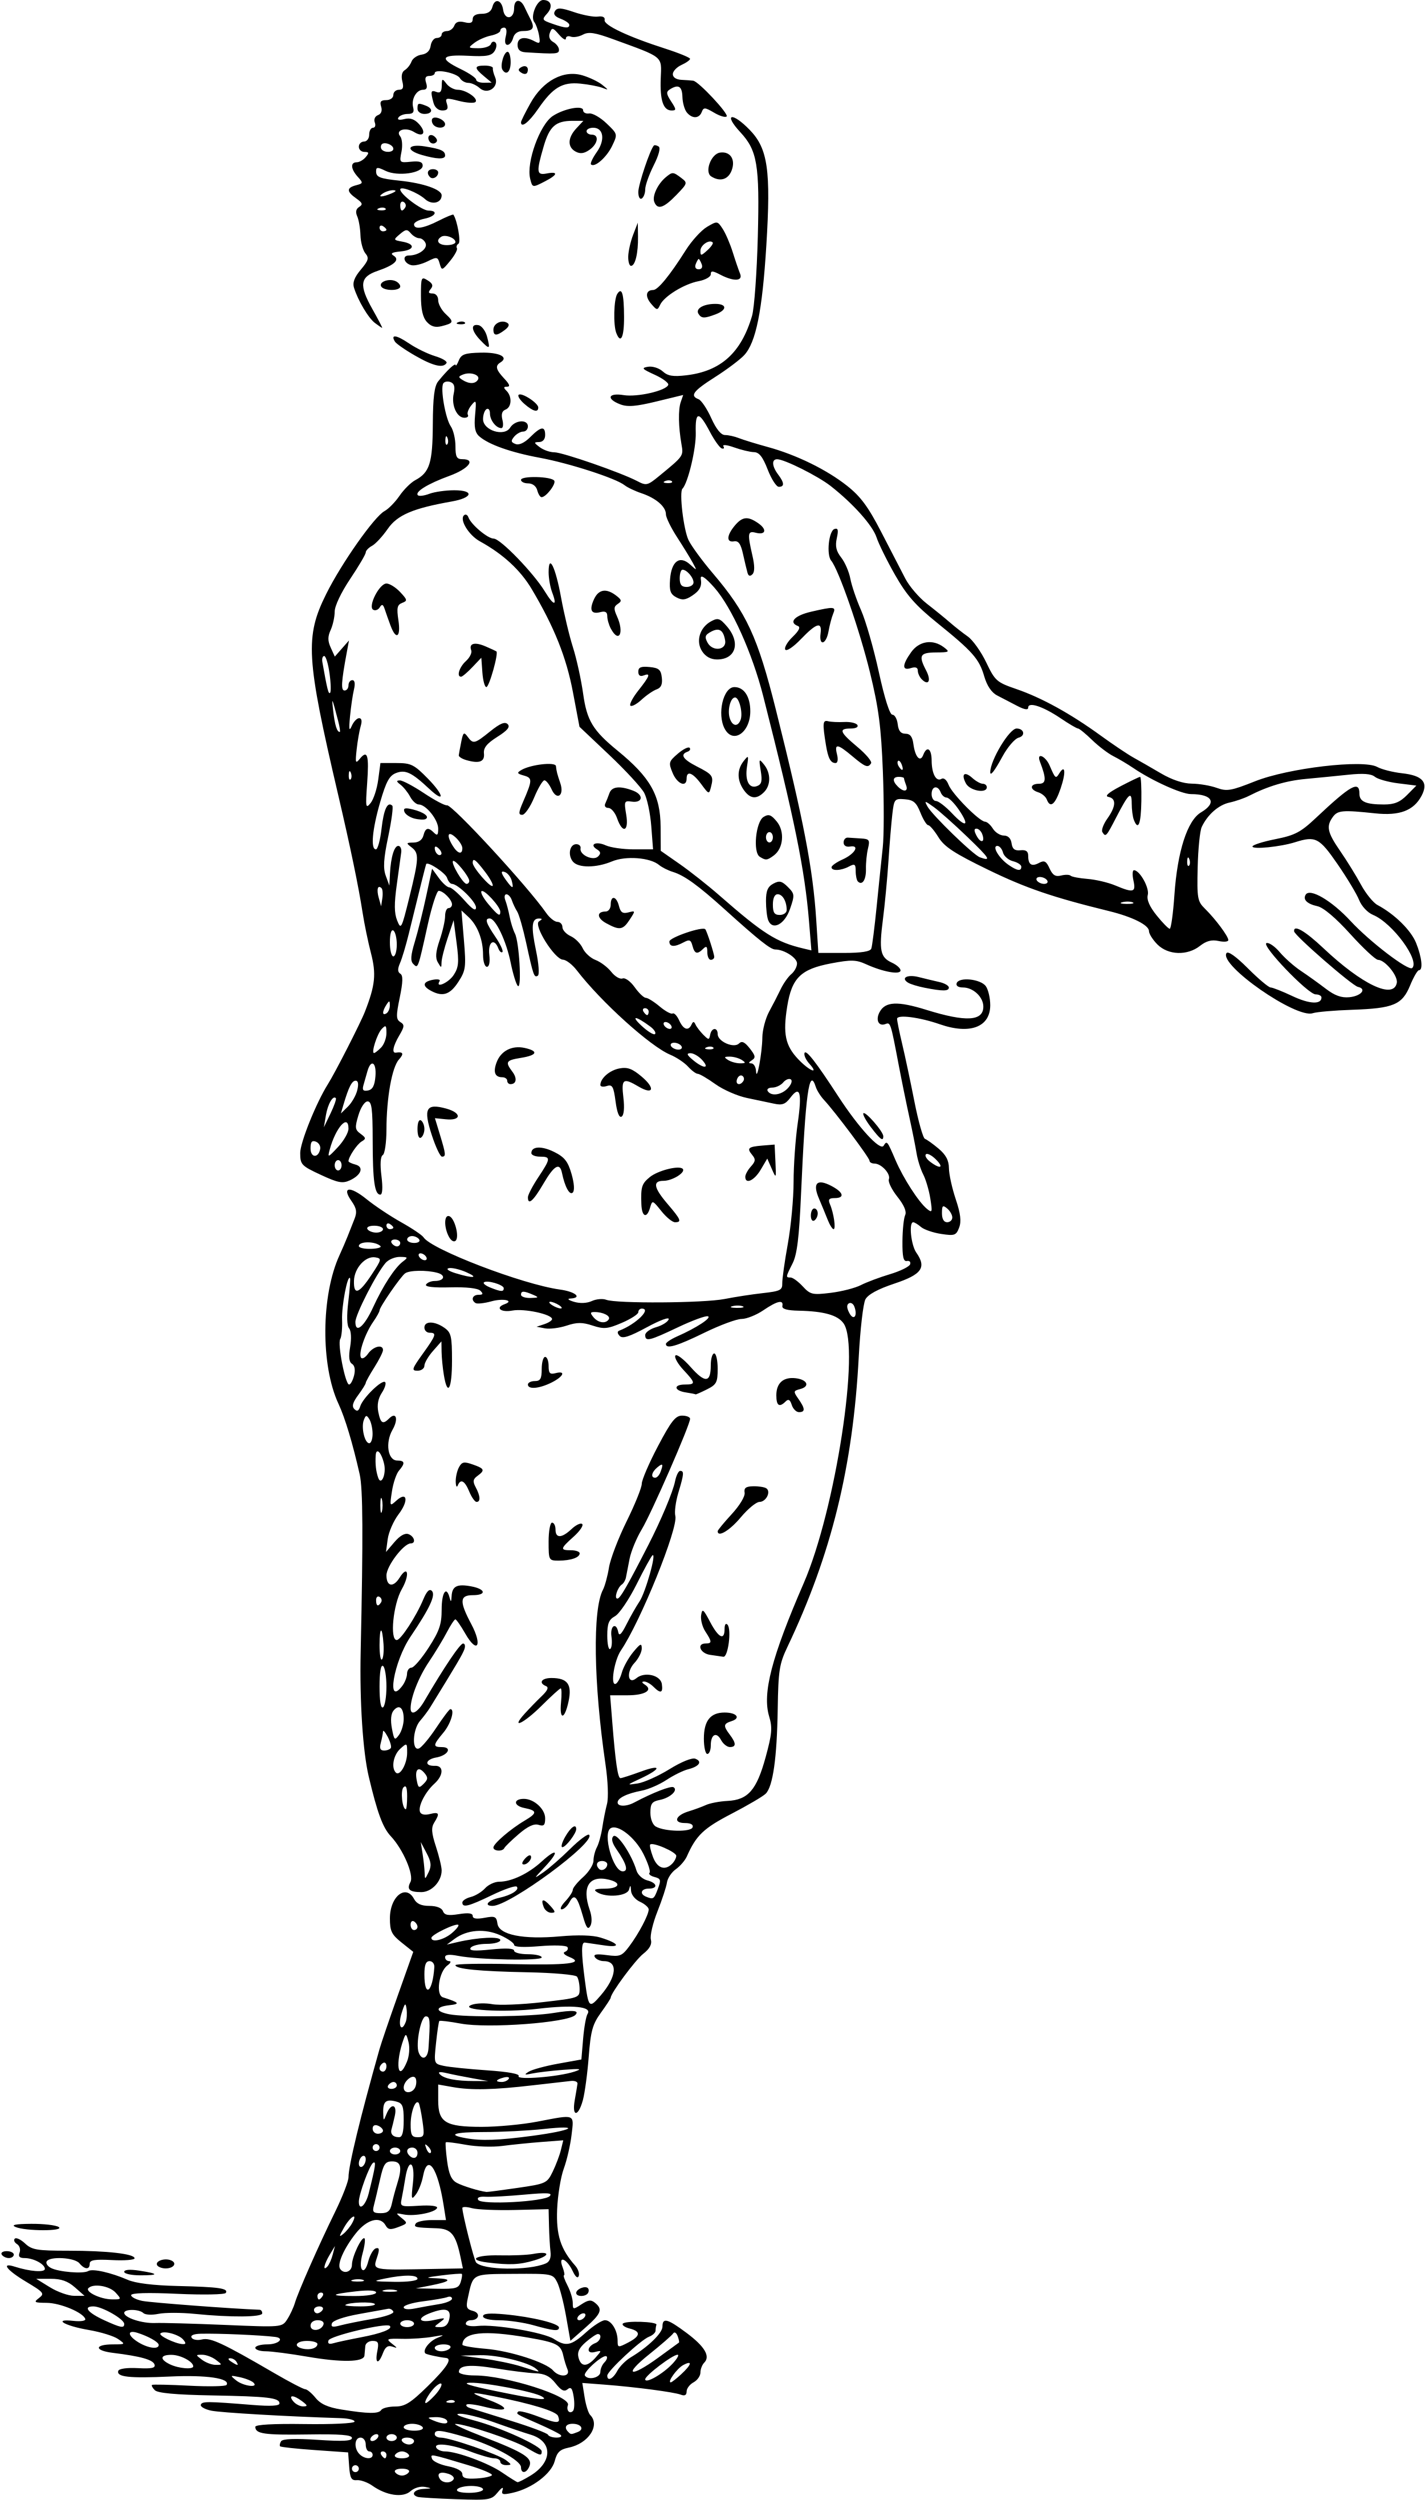 <?xml version="1.0" encoding="UTF-8" standalone="no"?>
<!-- Created with Inkscape (http://www.inkscape.org/) -->

<svg
   xmlns:dc="http://purl.org/dc/elements/1.1/"
   xmlns:cc="http://creativecommons.org/ns#"
   xmlns:rdf="http://www.w3.org/1999/02/22-rdf-syntax-ns#"
   xmlns:svg="http://www.w3.org/2000/svg"
   xmlns="http://www.w3.org/2000/svg"
   xmlns:sodipodi="http://sodipodi.sourceforge.net/DTD/sodipodi-0.dtd"
   xmlns:inkscape="http://www.inkscape.org/namespaces/inkscape"
   id="svg3416"
   version="1.1"
   inkscape:version="0.91 r13725"
   width="387.188"
   height="678.75"
   viewBox="0 0 387.188 678.75"
   sodipodi:docname="ComicCharacter43.svg">
  <defs
     id="defs3420" />
  <sodipodi:namedview
     pagecolor="#ffffff"
     bordercolor="#666666"
     borderopacity="1"
     objecttolerance="10"
     gridtolerance="10"
     guidetolerance="10"
     inkscape:pageopacity="0"
     inkscape:pageshadow="2"
     inkscape:window-width="1600"
     inkscape:window-height="837"
     id="namedview3418"
     showgrid="false"
     inkscape:zoom="0.98710866"
     inkscape:cx="193.59375"
     inkscape:cy="339.375"
     inkscape:window-x="-8"
     inkscape:window-y="-8"
     inkscape:window-maximized="1"
     inkscape:current-layer="svg3416" />
  <path
     style="fill:#000000"
     d="m 113.467,677.969 c -1.945,-0.629 -0.896,-2.035 1.611,-2.159 2.323,-0.115 2.362,-0.169 0.391,-0.544 -1.246,-0.237 -2.933,0.259 -3.921,1.153 -2.045,1.85 -6.553,1.212 -10.341,-1.464 -1.313,-0.927 -3.211,-1.613 -4.219,-1.524 -1.507,0.133 -1.882,-0.521 -2.114,-3.687 l -0.282,-3.849 -9.047,-0.636 c -4.976,-0.35 -9.216,-0.804 -9.422,-1.01 -0.206,-0.206 -0.096,-0.825 0.244,-1.375 0.413,-0.669 3.71,-0.798 9.938,-0.39 6.976,0.457 9.319,0.327 9.319,-0.517 0,-0.83 -3.183,-1.079 -12.059,-0.944 C 71.764,661.203 69.375,660.854 69.375,658.946 c 0,-0.598 4.89,-0.872 13.359,-0.748 7.348,0.108 13.463,-0.181 13.59,-0.642 0.127,-0.461 -1.561,-0.893 -3.75,-0.961 -14.693,-0.454 -32.589,-1.491 -35.199,-2.039 -1.701,-0.358 -2.967,-1.072 -2.812,-1.588 0.289,-0.965 1.671,-0.96 14.109,0.043 4.886,0.394 7.266,0.259 7.266,-0.414 0,-1.539 -3.052,-1.9 -18.47,-2.181 -9.74,-0.178 -14.617,-0.626 -15.406,-1.417 -0.635,-0.636 -0.972,-1.282 -0.748,-1.436 0.223,-0.154 4.772,-0.056 10.107,0.219 5.336,0.274 9.896,0.182 10.135,-0.206 1.099,-1.787 -5.366,-2.749 -15.348,-2.285 -11.066,0.515 -14.626,0.126 -14.072,-1.536 0.198,-0.594 2.367,-0.899 5.298,-0.743 3.792,0.201 4.866,-0.031 4.553,-0.983 -0.427,-1.304 -3.775,-2.241 -11.3,-3.163 -5.127,-0.628 -5.092,-2.303 0.048,-2.303 3.367,0 3.394,-0.028 1.363,-1.451 -1.139,-0.798 -4.714,-1.902 -7.943,-2.453 -6.609,-1.128 -9.971,-3.105 -4.215,-2.478 2.011,0.219 3.402,-0.004 3.231,-0.517 -0.587,-1.762 -6.792,-4.352 -10.498,-4.381 -3.395,-0.027 -3.598,-0.156 -2.065,-1.318 1.566,-1.187 1.29,-1.534 -3.516,-4.408 -5.302,-3.171 -6.935,-5.326 -3.106,-4.099 4.145,1.328 8.203,1.633 8.203,0.616 0,-1.302 -3.09,-2.948 -5.534,-2.948 -1.364,0 -1.743,-0.428 -1.331,-1.501 0.317,-0.825 -6.639e-4,-1.857 -0.705,-2.293 -0.705,-0.436 -0.975,-1.098 -0.602,-1.472 0.374,-0.374 1.627,0.209 2.785,1.296 1.858,1.743 3.233,1.975 11.69,1.974 10.622,-0.002 18.072,0.85 18.072,2.066 0,0.437 -2.742,0.652 -6.094,0.476 -4.707,-0.246 -6.094,-0.025 -6.094,0.973 0,1.7 -1.353,1.645 -2.812,-0.114 -1.29,-1.555 -7.994,-1.944 -8.877,-0.516 -0.303,0.49 0.203,1.294 1.125,1.787 2.05,1.097 8.852,1.662 10.174,0.845 1.149,-0.71 6.146,0.404 10.72,2.389 2.14,0.929 6.914,1.517 13.594,1.674 11.235,0.264 13.821,0.637 13.051,1.883 -0.278,0.45 -6.179,0.559 -13.114,0.244 -8.174,-0.372 -12.609,-0.243 -12.609,0.365 0,0.516 1.371,1.218 3.047,1.56 2.263,0.461 24.696,2.151 31.875,2.401 0.387,0.013 0.703,0.446 0.703,0.962 0,1.072 -8.511,1.144 -18.361,0.154 -3.653,-0.367 -8.083,-0.369 -9.844,-0.005 -1.761,0.365 -3.602,0.269 -4.092,-0.212 -1.128,-1.109 -5.203,-1.149 -5.203,-0.051 0,1.316 4.863,2.9 8.438,2.749 1.805,-0.076 10.291,0.156 18.857,0.517 15.519,0.654 15.581,0.648 16.974,-1.482 0.769,-1.176 1.714,-3.193 2.099,-4.482 0.929,-3.106 6.417,-15.529 10.938,-24.758 1.997,-4.078 3.63,-8.297 3.629,-9.375 -0.004,-3.073 3.185,-16.239 8.421,-34.773 0.437,-1.547 2.68,-8.125 4.985,-14.619 l 4.19,-11.806 -3.172,-2.531 c -2.72,-2.17 -3.172,-3.104 -3.172,-6.564 0,-5.935 4.34,-9.414 6.562,-5.262 0.698,1.304 1.963,1.875 4.151,1.875 1.948,0 3.356,0.542 3.693,1.421 0.42,1.093 1.416,1.282 4.319,0.818 2.605,-0.417 3.774,-0.263 3.774,0.496 0,0.744 1.036,0.905 3.204,0.499 2.856,-0.536 3.238,-0.362 3.516,1.595 0.431,3.039 6.948,4.352 17.065,3.44 4.791,-0.432 8.84,-0.312 10.903,0.323 5.179,1.595 5.73,2.841 0.938,2.119 -2.32,-0.35 -4.641,-0.688 -5.156,-0.751 -0.999,-0.123 -1,2.639 -0.002,10.197 1.004,7.604 1.181,7.777 4.288,4.175 4.393,-5.094 4.789,-9.331 0.871,-9.331 -0.97,0 -2.065,-0.486 -2.432,-1.08 -0.481,-0.778 0.426,-0.934 3.244,-0.555 3.573,0.479 4.104,0.268 6.127,-2.435 2.574,-3.441 5.248,-8.518 5.248,-9.965 0,-0.552 -1.055,-1.485 -2.344,-2.072 -1.331,-0.607 -2.391,-1.914 -2.453,-3.027 -0.088,-1.583 -0.191,-1.644 -0.537,-0.318 -0.481,1.841 -6.249,2.306 -8.729,0.703 -1.046,-0.676 -0.506,-0.912 2.109,-0.923 3.94,-0.016 4.729,-1.549 1.246,-2.423 -5.449,-1.368 -7.529,1.844 -5.311,8.205 0.599,1.719 0.664,3.442 0.162,4.338 -0.642,1.148 -1.103,0.536 -2.021,-2.683 -1.538,-5.395 -2.333,-6.227 -3.631,-3.802 -0.582,1.087 -1.538,1.976 -2.125,1.976 -0.587,0 -0.151,-0.976 0.97,-2.17 1.121,-1.193 2.038,-2.6 2.038,-3.126 0,-0.526 1.266,-2.084 2.812,-3.462 1.547,-1.378 2.812,-3.374 2.812,-4.435 0,-1.061 0.419,-2.712 0.931,-3.669 0.512,-0.957 1.171,-3.355 1.465,-5.329 0.294,-1.974 0.871,-4.871 1.282,-6.436 0.431,-1.641 0.255,-6.207 -0.416,-10.781 -3.234,-22.051 -3.523,-41.976 -0.687,-47.366 0.526,-1 1.263,-3.717 1.637,-6.037 0.374,-2.32 2.533,-7.967 4.796,-12.549 2.264,-4.582 4.116,-9.171 4.116,-10.199 0,-1.028 1.973,-5.611 4.385,-10.185 3.595,-6.818 4.777,-8.316 6.562,-8.316 1.198,0 2.178,0.39 2.178,0.866 0,1.634 -10.531,25.711 -13.122,30.001 -1.425,2.359 -2.92,5.977 -3.322,8.039 -0.402,2.062 -0.847,4.341 -0.987,5.062 -0.141,0.722 -0.631,1.566 -1.09,1.875 -1.216,0.821 -2.185,3.844 -1.231,3.844 0.734,0 2.642,-3.301 8.397,-14.531 3.491,-6.812 6.701,-14.459 7.275,-17.329 0.311,-1.555 0.935,-2.827 1.386,-2.827 1.111,0 1.04,0.845 -0.496,5.952 -0.724,2.406 -1.092,5.233 -0.818,6.281 0.846,3.233 -9.48,28.746 -14.779,36.517 -1.816,2.663 -2.926,9.582 -1.459,9.093 0.518,-0.173 1.285,-1.551 1.703,-3.063 0.418,-1.512 1.807,-4.014 3.085,-5.561 1.957,-2.368 2.325,-2.526 2.329,-0.998 0.003,0.998 -0.892,2.77 -1.989,3.937 -2.292,2.44 -1.814,6.085 0.542,4.13 2.221,-1.843 6.561,-0.836 6.908,1.603 0.349,2.458 -0.343,2.669 -2.309,0.703 -0.773,-0.773 -1.903,-1.4 -2.511,-1.392 -0.71,0.009 -0.643,0.307 0.187,0.833 2.357,1.493 0.069,2.903 -4.709,2.903 l -4.712,0 0.58,7.266 c 0.874,10.958 1.5,15.234 2.229,15.234 0.362,0 2.871,-0.809 5.574,-1.797 5.681,-2.077 5.594,-0.772 -0.127,1.9 -3.844,1.795 -3.85,1.806 -0.749,1.329 1.721,-0.265 5.608,-2.012 8.639,-3.883 3.249,-2.006 6.125,-3.165 7.009,-2.826 1.979,0.76 1.054,2.107 -1.968,2.865 -1.336,0.335 -3.983,1.638 -5.884,2.896 -1.9,1.258 -4.925,2.566 -6.721,2.908 -4.013,0.763 -6.547,2.003 -6.547,3.203 0,1.145 2.342,1.167 4.466,0.043 5.143,-2.723 10.014,-4.616 10.735,-4.17 1.312,0.811 -0.936,2.882 -3.738,3.443 -2.134,0.427 -2.557,0.999 -2.557,3.46 0,1.727 0.621,3.296 1.498,3.787 2.464,1.379 9.497,1.521 9.963,0.201 0.264,-0.748 -0.491,-1.172 -2.086,-1.172 -3.279,0 -2.616,-2.073 1.014,-3.172 1.505,-0.456 3.629,-1.235 4.72,-1.732 1.091,-0.497 3.72,-0.992 5.841,-1.1 5.593,-0.286 7.912,-2.94 10.354,-11.85 1.739,-6.346 1.884,-8.022 0.96,-11.106 -1.883,-6.285 0.648,-16.025 9.404,-36.196 8.62,-19.856 15.398,-63.978 10.831,-70.498 -1.582,-2.259 -5.28,-3.309 -12.186,-3.461 -3.208,-0.07 -4.614,-0.473 -4.453,-1.275 0.36,-1.801 -1.399,-1.404 -5.189,1.172 -1.897,1.289 -4.552,2.344 -5.9,2.344 -1.348,0 -5.904,1.688 -10.125,3.75 -7.442,3.637 -10.427,4.507 -10.427,3.041 0,-0.39 1.371,-1.313 3.047,-2.051 5.241,-2.31 9.494,-5.091 8.363,-5.468 -0.597,-0.199 -4.268,1.149 -8.158,2.996 -7.802,3.703 -8.877,3.956 -8.877,2.087 0,-0.699 1.338,-1.654 2.973,-2.123 1.635,-0.469 3.165,-1.428 3.4,-2.131 0.245,-0.735 -2.281,0.184 -5.938,2.159 -4.779,2.581 -6.618,3.166 -7.384,2.347 -0.656,-0.702 -0.686,-1.217 -0.082,-1.445 4.502,-1.706 8.855,-5.973 6.094,-5.973 -0.516,0 -0.938,0.437 -0.938,0.971 0,0.534 -2.004,1.831 -4.453,2.883 -3.893,1.671 -4.895,1.766 -7.969,0.754 -2.8,-0.922 -4.242,-0.918 -7.082,0.019 -1.961,0.647 -4.598,0.979 -5.859,0.738 l -2.293,-0.439 2.109,-0.697 c 1.16,-0.383 2.109,-1.003 2.109,-1.377 0,-1.306 -7.547,-2.928 -10.791,-2.319 -3.124,0.586 -4.775,-0.777 -2.099,-1.732 2.751,-0.982 -0.372,-1.663 -3.574,-0.779 -1.934,0.534 -3.872,0.751 -4.307,0.482 -1.365,-0.843 -0.862,-2.253 0.803,-2.253 1.221,0 1.336,-0.258 0.491,-1.102 -0.688,-0.688 -3.782,-1.033 -8.223,-0.918 -4.646,0.12 -6.916,-0.149 -6.53,-0.773 0.325,-0.526 1.385,-0.957 2.356,-0.957 2.62,0 3.11,-1.576 0.693,-2.224 -2.882,-0.772 -7.514,-0.704 -8.723,0.129 -1.186,0.817 -6.969,9.189 -6.969,10.088 0,0.343 -0.779,1.744 -1.732,3.112 -2.205,3.169 -4.038,8.528 -3.316,9.696 0.305,0.494 1.168,0.024 1.917,-1.045 1.412,-2.016 4.068,-2.661 4.068,-0.988 0,0.526 -1.055,2.627 -2.344,4.669 -1.289,2.042 -2.344,3.949 -2.344,4.238 0,0.289 -0.925,1.777 -2.056,3.306 -1.488,2.013 -1.773,3.064 -1.031,3.806 0.742,0.742 1.184,0.527 1.598,-0.779 0.726,-2.289 5.957,-7.354 6.762,-6.548 0.333,0.333 -0.079,1.65 -0.915,2.926 -1.002,1.53 -1.325,3.297 -0.947,5.186 0.621,3.106 1.233,3.47 2.948,1.756 1.939,-1.939 2.574,0.185 0.917,3.071 -2.025,3.528 -1.287,8.351 1.278,8.351 2.088,0 2.215,0.731 0.476,2.739 -0.705,0.814 -1.567,3.355 -1.915,5.646 -0.621,4.081 -0.596,4.132 1.189,2.517 2.971,-2.688 3.425,0.012 0.62,3.689 -1.367,1.793 -2.698,4.833 -2.957,6.756 l -0.471,3.497 2.317,-2.713 c 1.491,-1.746 2.851,-2.509 3.814,-2.139 1.614,0.619 2.071,2.509 0.608,2.509 -1.914,0 -6.601,6.154 -6.606,8.672 -0.005,3.043 1.849,3.391 3.551,0.667 2.297,-3.678 2.859,-0.831 0.611,3.099 -2.34,4.093 -3.301,13.812 -1.366,13.812 1.087,0 5.29,-6.441 7.226,-11.074 0.916,-2.192 1.659,-2.928 2.305,-2.282 1.116,1.116 -0.546,4.686 -5.785,12.426 -4.606,6.805 -6.675,19.213 -2.226,13.352 0.685,-0.902 1.259,-2.379 1.275,-3.281 0.016,-0.902 0.557,-1.644 1.202,-1.649 0.645,-0.005 2.754,-2.464 4.688,-5.466 2.905,-4.51 3.516,-6.299 3.516,-10.304 0,-4.678 1.285,-6.579 2.166,-3.206 0.331,1.267 0.454,1.173 0.537,-0.413 0.145,-2.744 1.464,-3.408 5.326,-2.684 3.966,0.744 4.247,2.394 0.408,2.394 -3.567,0 -3.652,1.72 -0.389,7.849 3.136,5.891 1.622,8.273 -1.634,2.572 -1.208,-2.114 -2.416,-3.847 -2.686,-3.851 -0.269,-0.004 -1.315,1.575 -2.323,3.508 -1.008,1.934 -3.202,5.55 -4.876,8.037 -2.779,4.131 -4.949,9.635 -4.962,12.588 -0.01,2.163 1.881,1.199 3.679,-1.875 5.425,-9.277 9.754,-15.703 10.58,-15.703 0.515,0 0.659,0.738 0.319,1.641 -0.531,1.41 -2.031,3.951 -9.241,15.652 -0.618,1.003 -1.862,2.665 -2.764,3.692 -2.031,2.314 -2.287,8.267 -0.323,7.513 0.725,-0.278 2.838,-2.796 4.697,-5.596 1.859,-2.8 3.586,-5.09 3.839,-5.09 1.327,0 0.158,3.964 -1.885,6.392 -2.85,3.387 -2.903,3.921 -0.391,3.921 2.901,0 1.65,2.26 -1.562,2.822 -3.005,0.525 -3.294,2.379 -0.353,2.26 2.453,-0.099 2.379,2.574 -0.134,4.849 -2.482,2.246 -4.463,6.114 -3.917,7.646 0.26,0.729 1.273,0.956 2.684,0.601 2.537,-0.637 2.76,-0.194 1.18,2.336 -0.847,1.356 -0.744,2.784 0.469,6.492 0.855,2.614 1.555,5.529 1.555,6.477 0,2.989 -2.72,5.892 -5.522,5.892 -3.225,0 -4.027,-0.736 -2.966,-2.718 1.018,-1.903 -1.96,-8.866 -5.331,-12.462 -2.174,-2.32 -3.655,-6.324 -5.998,-16.226 -1.595,-6.739 -2.478,-20.373 -2.187,-33.75 0.691,-31.733 0.621,-44.341 -0.267,-48.281 -1.892,-8.394 -3.988,-15.365 -5.75,-19.129 -4.887,-10.435 -4.755,-29.467 0.279,-40.402 0.712,-1.547 1.71,-3.867 2.219,-5.156 0.508,-1.289 1.341,-3.398 1.85,-4.688 0.726,-1.835 0.543,-2.889 -0.842,-4.856 -2.73,-3.878 -0.4,-4.145 4.13,-0.472 2.189,1.775 6.407,4.585 9.375,6.245 2.968,1.66 5.71,3.508 6.094,4.107 2.109,3.29 26.931,12.79 37.026,14.17 4.272,0.584 6.221,2.282 2.812,2.45 -0.909,0.045 -0.453,0.437 1.022,0.879 1.645,0.493 3.503,0.415 4.862,-0.204 1.21,-0.551 2.965,-0.705 3.9,-0.343 2.729,1.059 26.53,0.903 32.169,-0.211 2.836,-0.56 7.536,-1.281 10.444,-1.602 4.665,-0.515 5.281,-0.826 5.229,-2.639 -0.032,-1.13 0.647,-5.957 1.509,-10.727 0.862,-4.77 1.568,-12.342 1.568,-16.826 0,-4.485 0.505,-11.644 1.121,-15.91 1.216,-8.413 0.635,-10.444 -1.994,-6.959 -1.342,1.779 -2.228,2.109 -4.389,1.635 -1.489,-0.327 -4.817,-1.027 -7.395,-1.556 -2.578,-0.529 -6.444,-2.22 -8.591,-3.758 -2.147,-1.538 -4.296,-2.797 -4.777,-2.797 -0.48,0 -1.668,-0.879 -2.64,-1.952 -0.972,-1.074 -3.163,-2.536 -4.87,-3.249 -5.386,-2.25 -18.793,-14.354 -25.366,-22.901 -1.199,-1.559 -2.887,-2.86 -3.75,-2.89 -2.268,-0.079 -8.113,-9.394 -6.526,-10.401 0.977,-0.62 0.978,-0.768 0.005,-0.78 -1.998,-0.024 -2.196,2.105 -0.811,8.712 0.743,3.547 0.957,6.526 0.488,6.815 -1.002,0.619 -1.214,0.02 -3.175,-8.979 -0.843,-3.867 -1.935,-7.664 -2.428,-8.438 -0.492,-0.773 -1.143,-2.145 -1.446,-3.047 -0.303,-0.902 -0.969,-1.641 -1.479,-1.641 -0.511,0 -0.643,0.738 -0.294,1.641 0.349,0.902 0.876,2.906 1.17,4.453 0.294,1.547 0.942,3.606 1.439,4.575 1.151,2.245 1.888,14.905 0.83,14.251 -0.436,-0.269 -1.334,-3.139 -1.995,-6.377 -1.206,-5.91 -4.097,-11.981 -5.704,-11.981 -1.393,0 -1.012,1.217 1.566,5.012 1.335,1.964 2.189,3.81 1.897,4.102 -0.292,0.292 -0.796,-0.163 -1.121,-1.01 -1.122,-2.924 -2.845,-1.696 -2.443,1.741 0.234,2.008 -0.02,3.281 -0.657,3.281 -0.572,0 -1.04,-1.449 -1.04,-3.22 0,-4.126 -1.479,-7.991 -3.935,-10.278 l -1.937,-1.805 0.668,8.018 c 0.618,7.419 0.505,8.27 -1.517,11.39 -2.247,3.467 -4.237,4.119 -7.403,2.425 -2.47,-1.322 -2.277,-2.472 0.502,-3.004 1.273,-0.243 2.092,-0.082 1.82,0.359 -1.297,2.098 2.416,0.491 3.821,-1.655 1.352,-2.063 1.48,-3.452 0.799,-8.672 l -0.811,-6.215 -1.628,4.864 c -0.896,2.675 -1.641,5.628 -1.657,6.562 -0.027,1.633 -0.067,1.633 -1.01,0.012 -0.716,-1.231 -0.582,-2.86 0.497,-6.026 0.813,-2.387 1.479,-5.319 1.479,-6.516 0,-1.197 0.422,-2.177 0.938,-2.177 0.516,0 0.938,-0.452 0.938,-1.004 0,-1.266 -2.373,-3.683 -3.616,-3.683 -0.515,0 -1.849,4.113 -2.963,9.141 -2.708,12.218 -2.635,12.02 -3.94,10.716 -0.818,-0.818 -0.717,-2.288 0.412,-6.016 0.822,-2.714 2.214,-8.29 3.094,-12.391 l 1.6,-7.457 1.847,2.535 c 1.016,1.394 2.294,2.535 2.841,2.535 0.547,0 2.393,1.582 4.102,3.516 2.151,2.433 3.119,3.036 3.146,1.958 C 129.374,244.889 124.393,240 122.804,240 c -0.441,0 -1.041,-0.738 -1.333,-1.641 -0.434,-1.343 -5.253,-4.519 -5.674,-3.74 -0.116,0.214 -1.749,6.753 -4.739,18.975 -0.757,3.094 -1.818,6.641 -2.359,7.884 -0.703,1.616 -0.684,2.443 0.068,2.908 0.771,0.476 0.73,2.201 -0.151,6.469 -1.029,4.984 -1.006,5.941 0.16,6.661 1.174,0.726 1.137,1.223 -0.27,3.604 -1.718,2.908 -2.109,4.892 -0.929,4.706 1.982,-0.313 2.245,0.282 0.82,1.856 -1.897,2.096 -3.386,10.458 -3.393,19.059 -0.003,3.45 -0.453,6.549 -0.999,6.887 -0.633,0.391 -0.764,2.453 -0.361,5.68 0.396,3.17 0.283,5.066 -0.303,5.066 -1.549,0 -2.066,-3.675 -2.08,-14.766 -0.011,-8.615 -0.263,-10.547 -1.381,-10.547 -0.786,0 -1.85,1.605 -2.498,3.768 -1.003,3.348 -0.938,3.908 0.586,5.023 1.495,1.093 1.532,1.362 0.291,2.091 -1.257,0.738 -3.573,4.208 -3.573,5.353 0,0.232 0.845,0.642 1.879,0.912 2.408,0.63 1.616,2.866 -1.521,4.295 -1.984,0.904 -3.219,0.668 -7.907,-1.514 -5.254,-2.444 -5.557,-2.767 -5.566,-5.923 -0.008,-2.834 4.355,-13.67 7.528,-18.694 1.959,-3.102 8.863,-16.61 10.062,-19.688 2.795,-7.172 3.106,-10.198 1.635,-15.878 -0.781,-3.013 -1.802,-7.951 -2.27,-10.972 -1.109,-7.169 -3.298,-17.712 -6.687,-32.212 -8.671,-37.099 -9,-42.713 -3.188,-54.375 4.147,-8.322 13.075,-20.999 15.825,-22.471 1.069,-0.572 2.898,-2.434 4.065,-4.137 1.167,-1.703 3.082,-3.61 4.256,-4.239 3.949,-2.113 4.743,-4.625 4.803,-15.182 0.041,-7.365 0.419,-10.385 1.462,-11.678 2.491,-3.089 4.686,-5.125 4.747,-4.403 0.033,0.387 0.42,-0.19 0.861,-1.281 0.671,-1.661 1.646,-2.004 5.982,-2.104 5.027,-0.116 7.674,1.205 5.325,2.657 -1.513,0.935 -1.26,1.947 1.118,4.478 1.365,1.453 1.581,2.109 0.693,2.109 -1.002,0 -1.038,0.25 -0.163,1.125 1.563,1.563 1.407,4.451 -0.275,5.096 -0.948,0.364 -1.218,1.263 -0.836,2.783 0.31,1.235 0.18,2.246 -0.288,2.246 -1.431,0 -3.102,-2.151 -3.102,-3.993 0,-0.959 -0.422,-1.482 -0.938,-1.163 -0.516,0.319 -0.938,1.538 -0.938,2.711 0,3.072 5.761,4.882 7.365,2.314 1.303,-2.086 4.823,-2.332 4.823,-0.337 0,0.773 -0.581,1.406 -1.291,1.406 -0.71,0 -1.812,0.628 -2.449,1.395 -0.939,1.131 -0.868,1.507 0.374,1.983 0.965,0.37 2.439,-0.319 3.983,-1.864 2.937,-2.937 4.071,-3.098 4.071,-0.577 0,1.149 -0.635,1.887 -1.641,1.905 -1.484,0.027 -1.467,0.161 0.179,1.406 1.001,0.757 2.773,1.376 3.938,1.376 2.251,0 18.111,5.501 22.52,7.811 2.479,1.299 2.812,1.225 5.924,-1.326 6.707,-5.496 6.679,-5.456 6.125,-8.63 -0.838,-4.805 -0.919,-9.42 -0.202,-11.497 l 0.664,-1.923 -7.27,1.767 c -5.592,1.359 -7.865,1.538 -9.848,0.775 -3.896,-1.499 -3.262,-3.191 0.938,-2.501 3.709,0.609 11.592,-1.205 12.12,-2.788 0.17,-0.511 -1.485,-1.744 -3.679,-2.742 -3.483,-1.584 -3.711,-1.859 -1.802,-2.173 1.204,-0.198 2.988,0.366 3.97,1.254 1.392,1.26 2.801,1.493 6.421,1.065 9.379,-1.111 14.886,-6.083 17.855,-16.122 0.61,-2.062 1.316,-11.766 1.57,-21.562 0.505,-19.531 -0.138,-23.347 -4.771,-28.343 -4.668,-5.034 -2.27,-5.59 2.578,-0.598 4.926,5.072 5.771,10.961 4.506,31.401 -1.101,17.79 -2.819,26.306 -6.003,29.748 -1.135,1.227 -4.7,3.907 -7.923,5.955 -5.968,3.793 -6.929,5.079 -4.491,6.014 0.753,0.289 2.305,2.596 3.448,5.127 1.356,3.001 2.659,4.602 3.743,4.602 0.915,0 2.633,0.384 3.817,0.853 1.184,0.469 4.685,1.544 7.778,2.389 7.804,2.132 16.015,6.147 21.591,10.558 3.671,2.904 5.724,5.683 9.269,12.544 2.505,4.847 5.445,10.531 6.534,12.632 1.089,2.1 3.725,5.17 5.856,6.823 2.131,1.652 4.949,3.942 6.262,5.088 1.313,1.146 3.498,2.861 4.855,3.812 1.357,0.951 3.611,4.115 5.008,7.031 2.411,5.034 2.829,5.402 8.228,7.257 6.865,2.358 14.669,6.661 22.866,12.608 3.352,2.431 7.359,5.121 8.906,5.976 1.547,0.855 4.922,2.793 7.5,4.306 2.979,1.748 6.03,2.762 8.371,2.782 2.026,0.017 5.074,0.534 6.774,1.149 2.748,0.994 3.899,0.796 10.379,-1.783 9.046,-3.6 29.436,-5.996 33.218,-3.902 1.207,0.668 4.261,1.442 6.786,1.72 5.596,0.615 7.199,2.494 5.243,6.148 -2.14,3.998 -5.956,5.436 -12.562,4.734 -8.865,-0.943 -10.205,-0.831 -11.517,0.964 -1.866,2.552 -1.509,4.204 2.009,9.294 1.778,2.572 4.309,6.666 5.624,9.096 1.315,2.431 3.341,4.925 4.502,5.543 4.65,2.475 9.104,6.858 10.491,10.324 1.56,3.899 1.918,7.368 0.761,7.374 -0.387,0.002 -1.466,1.859 -2.399,4.128 -2.159,5.25 -4.495,6.23 -15.769,6.614 -4.832,0.165 -9.648,0.583 -10.703,0.93 -4.527,1.489 -25.437,-13.058 -23.432,-16.302 0.411,-0.665 2.57,0.861 5.838,4.129 2.852,2.852 5.626,5.185 6.165,5.185 0.539,0 3.205,1.053 5.925,2.34 4.607,2.18 7.891,2.335 7.891,0.372 0,-0.46 -0.71,-0.837 -1.578,-0.837 -2.07,0 -14.926,-13.405 -13.357,-13.928 0.648,-0.216 2.27,0.899 3.603,2.477 1.334,1.579 3.903,3.851 5.71,5.051 1.807,1.2 4.837,3.37 6.735,4.823 2.497,1.912 4.289,2.56 6.487,2.344 3.183,-0.313 4.791,-2.259 2.312,-2.798 -1.586,-0.345 -17.238,-13.951 -17.345,-15.079 -0.186,-1.955 2.935,-0.165 7.945,4.557 10.535,9.927 19.088,13.966 19.954,9.422 0.359,-1.883 -3.203,-6.244 -5.1,-6.244 -0.65,0 -4.034,-3.149 -7.52,-6.997 -3.989,-4.405 -7.307,-7.21 -8.956,-7.572 -2.808,-0.617 -4.003,-1.797 -3.175,-3.137 1.142,-1.847 7.067,1.628 12.165,7.136 5.266,5.688 15.829,13.735 16.78,12.784 2.097,-2.097 -5.398,-12.247 -10.651,-14.423 -1.489,-0.617 -3.106,-2.344 -3.785,-4.043 -0.652,-1.632 -3.297,-6.025 -5.878,-9.763 -4.933,-7.147 -5.962,-7.679 -11.473,-5.938 -4.009,1.266 -11.624,2.033 -11.624,1.17 0,-0.411 2.792,-1.302 6.203,-1.981 5.334,-1.06 6.878,-1.867 11.016,-5.759 9.523,-8.957 11.843,-10.246 11.843,-6.577 0,2.147 1.757,2.913 6.682,2.913 2.806,0 4.337,-0.628 6.251,-2.565 l 2.536,-2.565 -4.939,-0.616 c -2.717,-0.339 -5.572,-1.141 -6.345,-1.783 -0.983,-0.816 -3.162,-0.98 -7.248,-0.548 -3.213,0.34 -8.374,0.85 -11.468,1.132 -5.355,0.489 -10.314,1.961 -15.469,4.593 -1.289,0.658 -3.662,1.478 -5.273,1.823 -2.983,0.637 -5.966,3.246 -7.572,6.622 -0.491,1.031 -0.989,5.964 -1.108,10.962 -0.2,8.401 -0.053,9.247 1.947,11.209 2.877,2.823 6.382,7.52 6.382,8.554 0,0.456 -1.188,0.569 -2.64,0.25 -1.883,-0.414 -3.336,-0.032 -5.07,1.332 -3.436,2.703 -8.635,2.527 -11.552,-0.39 -1.266,-1.266 -2.301,-2.905 -2.301,-3.643 0,-1.615 -4.482,-3.856 -10.821,-5.412 -15.412,-3.782 -22.566,-6.225 -32.845,-11.215 -9.23,-4.481 -11.918,-6.239 -13.534,-8.854 -1.109,-1.794 -2.359,-3.263 -2.777,-3.263 -0.418,0 -1.372,-1.534 -2.12,-3.408 -1.11,-2.783 -1.889,-3.45 -4.247,-3.635 -2.779,-0.219 -2.906,-0.064 -3.391,4.111 -0.277,2.386 -0.752,8.135 -1.056,12.776 -0.304,4.641 -0.976,11.725 -1.494,15.744 -1.095,8.495 -0.717,10.304 2.458,11.75 1.279,0.583 2.326,1.524 2.326,2.092 0,1.264 -4.733,0.424 -9.301,-1.651 -2.775,-1.26 -4.065,-1.295 -9.571,-0.256 -8.239,1.555 -10.677,3.949 -11.923,11.709 -1.188,7.4 -0.525,10.588 2.969,14.284 3.037,3.212 5.862,4.355 3.031,1.226 -0.906,-1.001 -1.491,-2.29 -1.3,-2.863 0.366,-1.099 3.091,2.39 9.19,11.767 5.508,8.47 11.392,14.877 12.305,13.4 0.906,-1.465 0.958,-1.403 3.232,3.891 2.115,4.923 6.262,11.354 8.528,13.224 1.459,1.204 1.533,0.984 0.936,-2.775 -0.357,-2.246 -1.227,-5.201 -1.934,-6.568 -0.707,-1.367 -1.521,-3.959 -1.81,-5.761 -0.288,-1.802 -1.174,-6.229 -1.969,-9.838 -0.794,-3.609 -2.086,-9.938 -2.871,-14.062 -2.216,-11.652 -2.23,-11.696 -3.645,-11.153 -1.825,0.7 -2.699,-1.121 -1.56,-3.251 1.55,-2.897 4.872,-3.049 12.797,-0.587 10.702,3.324 15.396,3.05 15.396,-0.901 0,-2.619 -2.752,-5.201 -5.543,-5.201 -1.286,0 -1.952,-0.459 -1.701,-1.172 0.612,-1.74 6.48,-1.141 7.905,0.807 0.668,0.913 1.214,3.244 1.214,5.178 0,5.953 -5.502,8.029 -13.71,5.172 -5.515,-1.919 -11.602,-2.695 -11.602,-1.478 0,0.566 0.622,3.63 1.382,6.808 0.76,3.178 2.254,10.209 3.32,15.623 1.066,5.414 2.358,9.99 2.872,10.168 0.514,0.178 2.184,1.376 3.712,2.661 1.984,1.669 2.784,3.184 2.801,5.301 0.013,1.63 0.84,5.405 1.839,8.389 1.327,3.966 1.578,6.05 0.932,7.748 -0.807,2.122 -1.228,2.27 -4.885,1.715 -2.201,-0.334 -4.668,-1.184 -5.482,-1.889 -0.814,-0.705 -1.763,-1.282 -2.109,-1.282 -1.234,0 -0.604,6.182 0.84,8.243 2.836,4.049 1.508,5.93 -5.933,8.406 -4.502,1.498 -7.176,2.951 -7.897,4.292 -0.599,1.115 -1.413,8.145 -1.808,15.621 -1.577,29.831 -7.44,53.655 -19.375,78.734 -2.205,4.634 -2.48,6.392 -2.642,16.891 -0.204,13.268 -1.305,21.019 -3.26,22.969 -0.734,0.732 -4.911,3.185 -9.282,5.452 -7.599,3.94 -9.608,5.854 -12.136,11.563 -0.491,1.108 -1.84,2.679 -2.999,3.491 -1.159,0.812 -2.246,2.436 -2.416,3.61 -0.17,1.174 -1.333,4.714 -2.585,7.867 -1.252,3.153 -2.055,6.576 -1.786,7.607 0.338,1.294 -0.307,2.501 -2.085,3.899 -2.18,1.715 -8.827,10.686 -8.827,11.914 0,0.217 -1.201,2.054 -2.67,4.081 -2.268,3.13 -2.765,4.927 -3.303,11.927 -0.348,4.533 -1.062,9.831 -1.585,11.775 -1.254,4.657 -3.042,4.671 -2.214,0.018 0.344,-1.934 0.68,-3.938 0.746,-4.453 0.066,-0.516 -0.724,-0.853 -1.755,-0.749 -1.031,0.104 -5.672,0.632 -10.312,1.173 -10.701,1.249 -16.765,1.388 -21.797,0.5 l -3.984,-0.703 0,4.289 c 0,6.016 1.958,7.208 11.845,7.208 4.223,0 10.984,-0.633 15.026,-1.406 10.551,-2.019 10.045,-2.214 9.361,3.608 -0.324,2.758 -1.273,6.871 -2.108,9.141 -0.835,2.269 -1.648,7.234 -1.806,11.033 -0.291,7.007 0.933,10.827 4.906,15.305 0.774,0.873 1.208,2.138 0.965,2.812 -0.275,0.762 -0.891,0.27 -1.629,-1.3 -1.592,-3.386 -4.021,-4.412 -2.791,-1.179 0.481,1.264 0.663,2.299 0.404,2.299 -0.258,0 0.174,1.245 0.961,2.766 0.787,1.521 1.43,3.64 1.43,4.709 0,1.858 0.103,1.876 2.348,0.404 1.893,-1.24 2.621,-1.313 3.75,-0.376 2.101,1.744 1.617,2.932 -2.758,6.779 l -3.983,3.501 -1.199,-6.782 c -0.659,-3.73 -1.737,-7.837 -2.394,-9.126 -1.172,-2.298 -1.403,-2.342 -11.759,-2.272 -11.597,0.079 -11.039,-0.216 -12.526,6.603 -0.542,2.484 -0.334,3.005 1.379,3.453 2.148,0.562 1.704,2.529 -0.571,2.529 -0.743,0 -1.351,0.432 -1.351,0.96 0,0.54 1.432,0.802 3.279,0.598 4.62,-0.509 17.976,1.775 20.66,3.533 3.272,2.144 4.701,1.849 8.75,-1.81 1.998,-1.805 4.304,-3.281 5.126,-3.281 1.736,0 3.435,2.764 3.435,5.587 0,1.877 0.12,1.898 2.812,0.506 3.425,-1.771 3.584,-3.052 0.475,-3.832 -1.286,-0.323 -2.137,-0.91 -1.893,-1.306 0.543,-0.879 9.481,-0.597 9.152,0.288 -0.129,0.347 -0.234,1.066 -0.234,1.598 0,0.532 -0.798,1.271 -1.773,1.641 C 174.136,635.324 165,643.818 165,645.038 c 0,1.653 1.545,0.925 2.728,-1.285 0.643,-1.202 2.296,-2.859 3.674,-3.683 4.697,-2.809 8.598,-6.589 8.598,-8.331 0,-2.525 1.349,-2.168 6.587,1.743 4.901,3.659 6.478,6.328 4.756,8.05 -0.567,0.567 -1.031,1.775 -1.031,2.685 0,0.91 -0.844,2.106 -1.875,2.658 -1.031,0.552 -1.875,1.667 -1.875,2.477 0,0.991 -0.512,1.277 -1.565,0.873 -1.839,-0.706 -12.34,-2.086 -20.808,-2.735 l -5.967,-0.457 0.624,3.905 c 0.343,2.148 1.024,4.306 1.513,4.796 2.792,2.796 -0.47,7.764 -5.817,8.857 -2.416,0.494 -3.192,1.236 -3.817,3.645 -0.893,3.446 -6.161,7.433 -11.376,8.609 -2.779,0.627 -3.195,0.509 -2.784,-0.788 0.287,-0.906 -0.248,-0.633 -1.318,0.674 -1.71,2.09 -2.275,2.183 -11.308,1.875 -5.229,-0.179 -9.943,-0.465 -10.475,-0.637 z M 131.25,675.938 c 0,-0.516 -1.452,-0.938 -3.226,-0.938 -1.774,0 -3.487,0.422 -3.805,0.938 -0.35,0.566 0.928,0.938 3.226,0.938 2.093,0 3.805,-0.422 3.805,-0.938 z m -8.01,-2.745 c 0.296,-0.479 -0.344,-1.15 -1.422,-1.492 -2.226,-0.706 -3.237,-0.114 -2.325,1.362 0.761,1.231 3.018,1.309 3.747,0.13 z m 20.92,-1.006 c 6.076,-3.705 6.061,-9.329 -0.03,-11.124 -1.67,-0.492 -6.087,-1.987 -9.815,-3.322 -3.729,-1.335 -7.947,-2.389 -9.375,-2.343 -1.635,0.053 -0.228,0.715 3.799,1.789 7.389,1.969 18.449,7.016 18.449,8.419 0,1.324 -0.36,1.235 -4.198,-1.029 -3.468,-2.046 -16.741,-6.475 -19.24,-6.419 -0.773,0.017 2.654,1.599 7.615,3.515 11.042,4.265 13.349,5.73 12.501,7.937 -0.756,1.968 -2.304,2.179 -2.304,0.315 0,-1.841 -7.706,-6.029 -14.997,-8.151 -6.922,-2.015 -8.44,-2.165 -8.44,-0.835 0,0.516 0.737,0.938 1.637,0.938 2.443,0 15.637,4.549 17.68,6.096 1.626,1.231 1.638,1.347 0.136,1.374 -0.902,0.016 -1.641,-0.392 -1.641,-0.908 0,-0.516 -0.738,-0.938 -1.641,-0.938 -0.902,-2.6e-4 -3.86,-0.844 -6.573,-1.875 -5.261,-2 -10.094,-2.496 -9.131,-0.937 0.319,0.516 1.35,0.938 2.291,0.938 3.227,0 11.771,3.143 15.521,5.709 2.062,1.412 3.961,2.601 4.219,2.644 0.258,0.043 1.848,-0.764 3.535,-1.792 z m -10.5,-0.106 c 0.228,-0.369 -2.647,-1.587 -6.388,-2.707 -10.633,-3.182 -10.347,-3.132 -9.888,-1.753 0.23,0.69 2.178,1.603 4.33,2.029 2.482,0.491 3.911,1.281 3.911,2.163 0,1.036 0.968,1.332 3.81,1.164 2.096,-0.124 3.997,-0.527 4.225,-0.896 z M 111.094,671.25 c 0.33,-0.534 -0.477,-0.938 -1.875,-0.938 -1.398,0 -2.205,0.404 -1.875,0.938 0.319,0.516 1.162,0.938 1.875,0.938 0.713,0 1.556,-0.422 1.875,-0.938 z M 97.5,670.312 c 0,-0.516 -0.422,-0.938 -0.938,-0.938 -0.516,0 -0.938,0.422 -0.938,0.938 0,0.516 0.422,0.938 0.938,0.938 0.516,0 0.938,-0.422 0.938,-0.938 z m 3.75,-3.75 c 0,-0.516 -0.422,-0.938 -0.938,-0.938 -0.516,0 -0.938,-0.844 -0.938,-1.875 0,-1.042 -0.625,-1.875 -1.406,-1.875 -1.682,0 -1.865,2.917 -0.281,4.5 1.365,1.365 3.562,1.481 3.562,0.188 z m 3.75,0 c 0,-0.516 -0.447,-0.938 -0.993,-0.938 -0.546,0 -0.732,0.422 -0.413,0.938 0.319,0.516 0.765,0.938 0.993,0.938 0.227,0 0.413,-0.422 0.413,-0.938 z m 6.094,0 c -0.319,-0.516 -1.162,-0.938 -1.875,-0.938 -0.713,0 -1.556,0.422 -1.875,0.938 -0.33,0.534 0.477,0.938 1.875,0.938 1.398,0 2.205,-0.404 1.875,-0.938 z m 1.406,-3.75 c 0,-0.516 -0.869,-0.938 -1.93,-0.938 -1.062,0 -1.67,0.422 -1.351,0.938 0.319,0.516 1.187,0.938 1.93,0.938 0.743,0 1.351,-0.422 1.351,-0.938 z m -9.844,-0.938 c 0.319,-0.516 0.158,-0.938 -0.358,-0.938 -0.516,0 -1.198,0.422 -1.517,0.938 -0.319,0.516 -0.158,0.938 0.358,0.938 0.516,0 1.198,-0.422 1.517,-0.938 z m 5.156,0 c 0,-0.516 -0.633,-0.938 -1.406,-0.938 -0.773,0 -1.406,0.422 -1.406,0.938 0,0.516 0.633,0.938 1.406,0.938 0.773,0 1.406,-0.422 1.406,-0.938 z m 44.484,-0.752 c -0.49,-0.414 -3.211,-1.768 -6.047,-3.01 -6.102,-2.672 -6.08,-2.658 -5.428,-3.31 0.28,-0.28 2.751,0.343 5.491,1.384 5.197,1.975 6.124,1.939 5.302,-0.202 -0.478,-1.246 -7.225,-3.312 -17.364,-5.316 -6.883,-1.361 -7.064,-1.185 -1.126,1.096 5.858,2.25 4.857,3.346 -1.577,1.726 -2.352,-0.592 -4.496,-0.857 -4.765,-0.588 -0.269,0.269 0.099,0.68 0.817,0.913 0.718,0.233 5.736,1.795 11.15,3.472 5.414,1.676 9.984,3.394 10.156,3.817 0.172,0.423 1.205,0.769 2.297,0.769 1.112,0 1.593,-0.331 1.094,-0.752 z m 4.652,-0.752 c 1.908,-0.732 0.978,-2.246 -1.38,-2.246 -1.82,0 -2.372,1.01 -1.195,2.188 0.761,0.761 0.744,0.76 2.574,0.058 z m -42.105,-1.308 c -0.319,-0.516 -1.609,-0.938 -2.868,-0.938 -1.259,0 -2.288,0.422 -2.288,0.938 0,0.516 1.291,0.938 2.868,0.938 1.673,0 2.626,-0.391 2.288,-0.938 z m 6.562,-1.875 c -0.319,-0.516 -1.715,-0.908 -3.102,-0.872 -2.253,0.059 -2.322,0.152 -0.648,0.872 2.605,1.119 4.442,1.119 3.75,0 z m -17.812,-2.812 c 0.319,-0.516 2.02,-0.938 3.781,-0.938 2.644,0 4.187,-0.964 8.851,-5.527 5.192,-5.08 6.746,-7.489 4.946,-7.667 -1.827,-0.181 -5.31,-0.943 -5.59,-1.224 -0.865,-0.865 1.123,-3.404 3.327,-4.25 2.075,-0.796 1.863,-0.844 -1.253,-0.286 -2.062,0.37 -5.825,0.627 -8.36,0.57 -4.258,-0.094 -4.473,0.005 -2.812,1.298 1.577,1.228 1.593,1.329 0.127,0.823 -1.205,-0.416 -1.917,0.071 -2.555,1.749 -1.228,3.229 -2.22,2.915 -1.54,-0.487 0.473,-2.366 0.268,-2.812 -1.289,-2.812 -1.018,0 -1.904,0.633 -1.969,1.406 -0.064,0.773 -0.17,1.934 -0.234,2.578 -0.179,1.794 -6.192,1.905 -15.558,0.289 -4.657,-0.804 -9.732,-1.461 -11.279,-1.461 -1.547,0 -2.812,-0.422 -2.812,-0.938 0,-0.516 1.477,-0.938 3.281,-0.938 3.024,0 4.784,-1.687 2.109,-2.021 -3.954,-0.494 -15.419,-0.986 -20.212,-0.868 -1.97,0.049 -2.874,0.447 -2.476,1.09 0.344,0.557 1.608,0.767 2.807,0.466 2.282,-0.573 5.625,0.983 19.646,9.142 4.125,2.4 7.906,4.368 8.402,4.371 0.496,0.004 1.762,1.06 2.812,2.347 1.38,1.691 3.341,2.571 7.066,3.172 7.24,1.168 10.111,1.198 10.781,0.113 z m 52.29,-3.539 c -0.368,-2.364 -0.754,-2.841 -1.679,-2.074 -0.896,0.743 -1.723,0.333 -3.258,-1.617 -1.528,-1.941 -2.94,-2.646 -5.486,-2.739 -1.886,-0.069 -6.662,-0.656 -10.613,-1.304 -7.164,-1.175 -10.16,-0.901 -10.16,0.931 0,0.532 1.934,0.967 4.297,0.967 8.462,0 26.249,5.663 25.327,8.064 -0.536,1.396 0.479,2.539 1.385,1.561 0.366,-0.395 0.45,-2.1 0.187,-3.789 z m -73.797,1.166 c -2.369,-1.792 -3.895,-1.773 -2.399,0.03 0.642,0.773 1.854,1.393 2.693,1.376 1.282,-0.025 1.235,-0.25 -0.294,-1.406 z m 36.002,-1.553 c 2.238,-2.402 2.58,-4.358 0.454,-2.593 -1.561,1.296 -3.602,4.645 -2.831,4.645 0.256,0 1.325,-0.923 2.377,-2.052 z m 5.408,1.485 c -0.312,-0.312 -1.12,-0.345 -1.797,-0.074 -0.748,0.299 -0.526,0.521 0.566,0.566 0.988,0.041 1.542,-0.181 1.23,-0.492 z m 23.691,-1.252 c -2.199,-1.288 -15.469,-3.818 -19.414,-3.703 -2.426,0.071 -0.281,0.779 6.757,2.229 11.622,2.395 14.877,2.774 12.656,1.473 z m -78.328,-3.741 c -0.49,-0.479 -2.156,-1.141 -3.703,-1.47 -2.674,-0.569 -2.723,-0.527 -0.993,0.871 1.944,1.57 6.251,2.12 4.696,0.599 z m 113.882,-5.134 c 1.25,-1.338 1.861,-2.433 1.357,-2.433 -1.352,0 -8.786,5.641 -8.786,6.668 0,1.306 4.818,-1.44 7.429,-4.235 z m 2.366,2.85 c 2.853,-2.644 3.117,-3.862 0.539,-2.482 -1.703,0.911 -4.431,4.699 -3.384,4.699 0.249,0 1.53,-0.998 2.845,-2.217 z M 163.125,644.051 c 0,-0.818 0.499,-1.987 1.109,-2.597 0.61,-0.61 0.874,-1.345 0.586,-1.632 -0.767,-0.767 -6.476,4.271 -5.899,5.205 0.844,1.366 4.203,0.586 4.203,-0.975 z m -8.927,-0.691 c -0.379,-0.902 -0.893,-2.577 -1.142,-3.721 -0.651,-2.998 -1.775,-3.574 -9.608,-4.926 -12.056,-2.081 -17.723,-1.461 -17.809,1.949 -0.007,0.312 2.834,0.806 6.315,1.098 6.639,0.557 16.392,3.688 18.32,5.882 1.733,1.972 4.78,1.754 3.924,-0.281 z m -8.464,-0.11 c -1.968,-1.797 -10.435,-3.868 -15.354,-3.756 l -5.224,0.119 6.094,0.799 c 3.352,0.44 7.992,1.399 10.312,2.132 5.345,1.689 5.227,1.669 4.172,0.706 z m 33.134,-3.086 c 2.943,-2.144 5.466,-3.982 5.607,-4.085 0.141,-0.102 -0.023,-0.915 -0.365,-1.805 -0.342,-0.89 -0.879,-1.203 -1.194,-0.694 -0.315,0.509 -3.263,3.075 -6.552,5.704 -7.187,5.745 -5.154,6.459 2.503,0.88 z M 52.5,642.525 c 0,-1.279 -3.404,-3.092 -5.859,-3.12 -3.122,-0.036 -3.345,1.189 -0.469,2.576 2.347,1.132 6.328,1.475 6.328,0.544 z m 6.149,-1.774 c -1.001,-0.757 -2.664,-1.376 -3.695,-1.376 -1.85,0 -1.851,0.018 -0.055,1.376 1.001,0.757 2.664,1.376 3.695,1.376 1.85,0 1.851,-0.018 0.055,-1.376 z M 64.219,641.25 c -0.319,-0.516 -1.082,-0.931 -1.696,-0.923 -0.671,0.008 -0.555,0.377 0.29,0.923 1.801,1.164 2.126,1.164 1.406,0 z m 97.589,-1.085 c 1.768,-2.002 1.765,-2.017 -0.253,-1.512 -2.295,0.574 -2.089,-1.565 0.237,-2.457 1.379,-0.529 1.874,-2.447 0.631,-2.445 -0.387,6.3e-4 -1.843,0.982 -3.236,2.18 -1.822,1.567 -2.383,2.751 -2,4.218 0.677,2.59 2.344,2.596 4.622,0.017 z M 86.25,636.462 c 0,-0.46 -1.266,-0.837 -2.812,-0.837 -3.029,0 -3.867,1.503 -1.172,2.102 2.047,0.455 3.984,-0.16 3.984,-1.265 z m 36.094,1.038 c 0.329,-0.532 -0.459,-0.938 -1.82,-0.938 -1.319,0 -2.399,0.422 -2.399,0.938 0,0.516 0.819,0.938 1.82,0.938 1.001,0 2.08,-0.422 2.399,-0.938 z M 43.125,636.721 c 0,-0.769 -2.749,-2.337 -5.768,-3.29 -2.716,-0.858 -2.777,0.586 -0.099,2.352 2.694,1.776 5.867,2.284 5.867,0.938 z m 6.649,-1.461 c -1.155,-1.392 -5.329,-2.517 -6.18,-1.666 -0.573,0.573 3.973,2.774 5.974,2.893 0.993,0.059 1.04,-0.221 0.206,-1.226 z m 48.294,-0.614 c 5.678,-1.078 8.692,-2.269 7.843,-3.101 -0.933,-0.915 -16.248,2.713 -16.653,3.945 -0.285,0.868 0.138,1.108 1.334,0.757 0.963,-0.283 4.327,-1.003 7.475,-1.6 z M 87.891,631.172 C 88.12,630.485 87.474,630 86.328,630 c -1.152,0 -1.953,0.605 -1.953,1.475 0,1.723 2.925,1.471 3.516,-0.303 z M 33.75,631.014 c 0,-1.318 -6.053,-4.764 -8.369,-4.764 -2.922,0 -1.523,1.731 3.094,3.827 4.4,1.998 5.275,2.153 5.275,0.937 z m 67.5,-1.373 c 3.453,-0.593 5.891,-1.453 5.625,-1.984 -0.258,-0.516 -0.891,-0.859 -1.406,-0.763 -0.516,0.096 -4.069,0.736 -7.896,1.423 -4.155,0.745 -7.132,1.767 -7.388,2.536 -0.332,0.997 0.181,1.124 2.271,0.562 1.485,-0.399 5.443,-1.197 8.794,-1.773 z m 11.25,1.297 c 0,-0.516 -0.844,-0.938 -1.875,-0.938 -1.031,0 -1.875,0.422 -1.875,0.938 0,0.516 0.844,0.938 1.875,0.938 1.031,0 1.875,-0.422 1.875,-0.938 z m 9.604,-1.406 c 0.502,-2.624 -1.071,-3.047 -5.325,-1.429 -3.714,1.412 -2.914,2.751 1.111,1.857 3.189,-0.708 3.347,-0.656 1.696,0.567 -1.787,1.324 -1.785,1.348 0.125,1.348 1.33,0 2.087,-0.741 2.393,-2.344 z m 36.802,-0.469 c 0.319,-0.516 0.158,-0.938 -0.358,-0.938 -0.516,0 -1.198,0.422 -1.517,0.938 -0.319,0.516 -0.158,0.938 0.358,0.938 0.516,0 1.198,-0.422 1.517,-0.938 z m -71.25,-1.875 c 0.319,-0.516 -0.078,-0.938 -0.882,-0.938 -0.804,0 -1.462,0.422 -1.462,0.938 0,0.516 0.397,0.938 0.882,0.938 0.485,0 1.143,-0.422 1.462,-0.938 z m 31.641,-1.551 c 1.934,-0.31 3.516,-0.977 3.516,-1.482 0,-0.505 -0.567,-0.701 -1.259,-0.435 -0.693,0.266 -3.646,0.781 -6.562,1.146 -2.917,0.364 -5.303,1.089 -5.303,1.609 0,0.568 1.218,0.703 3.047,0.336 1.676,-0.336 4.629,-0.865 6.562,-1.175 z m -17.472,-0.062 c -0.673,-0.673 -7.254,-0.431 -7.997,0.294 -0.215,0.21 1.648,0.381 4.141,0.381 2.492,0 4.227,-0.304 3.856,-0.675 z M 31.406,622.5 c -1.646,-1.819 -6.046,-2.547 -7.373,-1.221 -0.984,0.984 3.245,3.025 6.347,3.062 2.664,0.033 2.687,-0.008 1.027,-1.842 z m 56.25,0.938 c 0.319,-0.516 0.133,-0.938 -0.413,-0.938 -0.546,0 -0.993,0.422 -0.993,0.938 0,0.516 0.186,0.938 0.413,0.938 0.227,0 0.674,-0.422 0.993,-0.938 z m -67.318,-2.373 c -1.907,-1.677 -3.712,-2.313 -6.562,-2.309 l -3.932,0.005 3.75,2.31 c 2.062,1.27 5.016,2.31 6.562,2.309 l 2.812,-3.6e-4 -2.63,-2.314 z m 81.849,1.428 c 0,-0.597 -1.989,-0.722 -5.391,-0.339 -7.248,0.816 -7.391,1.284 -0.391,1.284 3.263,0 5.781,-0.412 5.781,-0.946 z m 5.391,-0.638 c -0.902,-0.236 -2.379,-0.236 -3.281,0 -0.902,0.236 -0.164,0.429 1.641,0.429 1.805,0 2.543,-0.193 1.641,-0.429 z m 17.601,-2.237 c 0.34,-1.07 0.474,-2.057 0.298,-2.194 -0.176,-0.136 -2.64,0.047 -5.476,0.407 -4.504,0.573 -4.692,0.672 -1.484,0.787 4.518,0.162 3.997,0.865 -1.433,1.931 l -4.114,0.808 5.796,0.103 c 5.091,0.09 5.871,-0.134 6.414,-1.843 z m -26.489,-0.544 c -0.635,-0.257 -1.9,-0.272 -2.812,-0.035 -0.912,0.238 -0.393,0.448 1.154,0.467 1.547,0.019 2.293,-0.175 1.658,-0.432 z M 113.438,618.75 c 0,-1.11 -3.691,-1.133 -8.906,-0.054 -3.473,0.718 -3.282,0.784 2.578,0.883 3.666,0.062 6.328,-0.287 6.328,-0.83 z M 95.625,614.953 c 0,-2.192 2.71,-7.868 3.419,-7.16 0.257,0.257 0.024,2.077 -0.519,4.043 -0.598,2.166 -0.649,3.914 -0.128,4.434 0.52,0.52 1.177,-0.368 1.665,-2.252 0.443,-1.711 1.358,-3.295 2.033,-3.52 0.896,-0.299 1.045,0.19 0.552,1.811 -1.338,4.4 -2.747,4.089 16.959,3.737 l 6.168,-0.11 -0.639,-3.047 c -1.314,-6.26 -2.538,-7.725 -6.564,-7.854 -5.791,-0.187 -6.221,-0.285 -5.602,-1.286 0.319,-0.516 2.296,-0.938 4.394,-0.938 l 3.814,0 -0.629,-3.984 c -1.632,-10.332 -4.419,-14.254 -5.612,-7.897 -0.322,1.715 -1.194,3.93 -1.939,4.922 -1.22,1.625 -1.299,1.316 -0.795,-3.118 0.655,-5.767 -1.157,-7.006 -2.057,-1.406 -0.311,1.934 -0.77,4.505 -1.02,5.714 -0.44,2.125 -0.282,2.188 4.743,1.875 3.1,-0.193 5.074,0.045 4.892,0.59 -0.414,1.237 -6.178,2.368 -9.072,1.779 -2.24,-0.456 -2.265,-0.413 -0.564,0.964 1.715,1.388 1.683,1.477 -0.876,2.45 -2.152,0.818 -2.81,0.735 -3.467,-0.439 -1.478,-2.64 -5.062,-1.683 -8.111,2.166 -3.187,4.024 -5.086,8.28 -4.277,9.589 0.992,1.604 3.233,0.868 3.233,-1.063 z m 52.672,-0.365 c 1.045,-0.449 1.477,-1.524 1.279,-3.18 -0.165,-1.376 -0.348,-4.539 -0.407,-7.03 l -0.107,-4.528 -9.141,0.221 c -5.027,0.121 -10.301,-0.102 -11.719,-0.496 -1.418,-0.394 -2.578,-0.415 -2.578,-0.046 0,1.568 3.173,14.127 3.736,14.787 1.784,2.092 14.284,2.271 18.936,0.271 z m -15.875,-0.266 c -5.534,-0.687 -3.166,-2.082 3.281,-1.933 3.48,0.081 7.594,-0.092 9.141,-0.383 4.589,-0.864 4.874,0.387 0.393,1.727 -4.071,1.217 -6.758,1.341 -12.815,0.589 z m -42.019,-2.134 0.613,-2.344 -1.412,2.344 c -1.574,2.612 -1.984,4.666 -0.646,3.234 0.458,-0.49 1.108,-1.945 1.445,-3.234 z m 5.307,-8.595 c 1.606,-3.002 -0.479,-1.835 -2.236,1.251 -1.392,2.445 -1.424,2.741 -0.183,1.712 0.825,-0.685 1.914,-2.018 2.419,-2.963 z m 10.757,-5.233 c 0.31,-1.418 0.951,-3.801 1.424,-5.296 1.445,-4.568 1.096,-6.188 -1.335,-6.188 -1.882,0 -2.352,0.701 -3.302,4.922 -0.609,2.707 -1.358,5.871 -1.665,7.031 -0.473,1.789 -0.188,2.109 1.878,2.109 1.895,0 2.56,-0.572 2.999,-2.578 z m -6.284,-2.812 c 1.879,-7.509 2.068,-8.821 1.193,-8.281 -0.961,0.594 -3.875,8.534 -3.875,10.557 0,2.633 1.846,1.067 2.682,-2.276 z m 49.175,0.758 c 0.871,-0.89 -0.617,-0.978 -6.857,-0.405 -4.383,0.402 -9.144,0.662 -10.581,0.576 -1.677,-0.1 -2.385,0.211 -1.979,0.868 0.862,1.395 17.93,0.482 19.417,-1.038 z m -8.732,-2.231 c 7.739,-1.125 8.014,-1.253 9.552,-4.413 0.871,-1.79 1.872,-4.438 2.224,-5.884 l 0.641,-2.63 -5.974,0.461 c -3.286,0.253 -8.083,0.739 -10.661,1.08 -2.578,0.341 -7.008,0.194 -9.844,-0.326 -2.836,-0.52 -5.283,-0.821 -5.437,-0.669 -0.155,0.152 0.008,2.45 0.36,5.107 0.471,3.551 1.167,5.114 2.625,5.897 1.631,0.876 6.069,2.239 8.078,2.48 0.258,0.031 4.055,-0.465 8.438,-1.103 z m -41.25,-7.779 c 0,-0.773 -0.422,-1.146 -0.938,-0.827 -0.516,0.319 -0.938,1.212 -0.938,1.986 0,0.773 0.422,1.146 0.938,0.827 0.516,-0.319 0.938,-1.212 0.938,-1.986 z m 14.062,-1.764 c 0,-0.773 -0.633,-1.406 -1.406,-1.406 -1.464,0 -1.86,1.109 -0.781,2.188 1.079,1.079 2.188,0.683 2.188,-0.781 z M 108.75,584.062 c 0,-0.516 -0.633,-0.938 -1.406,-0.938 -0.773,0 -1.406,0.422 -1.406,0.938 0,0.516 0.633,0.938 1.406,0.938 0.773,0 1.406,-0.422 1.406,-0.938 z m 7.616,-1.188 c -0.926,-0.919 -1.034,-0.811 -0.525,0.525 0.352,0.925 0.876,1.445 1.165,1.156 0.289,-0.289 6e-4,-1.045 -0.64,-1.681 z m -13.241,0.25 c 0,-0.516 -0.422,-0.938 -0.938,-0.938 -0.516,0 -0.938,0.422 -0.938,0.938 0,0.516 0.422,0.938 0.938,0.938 0.516,0 0.938,-0.422 0.938,-0.938 z m 41.498,-3.184 c 11.081,-1.474 13.582,-3.001 3.033,-1.852 -4.125,0.449 -11.381,0.817 -16.125,0.817 -8.113,0 -10.256,0.719 -4.969,1.668 4.24,0.761 8.782,0.602 18.06,-0.633 z m -34.935,-4.207 c 0,-3.912 -0.297,-4.656 -2.038,-5.111 -2.769,-0.724 -3.598,-0.031 -3.528,2.948 0.058,2.444 0.086,2.457 0.907,0.413 1.215,-3.024 2.941,-2.665 2.254,0.469 -0.311,1.418 -0.712,3.064 -0.891,3.658 -0.403,1.337 0.4,2.201 2.045,2.201 0.871,0 1.25,-1.388 1.25,-4.578 z m 5.094,0.125 c -0.355,-2.449 -0.826,-4.652 -1.046,-4.895 -0.865,-0.956 -2.145,2.502 -2.158,5.832 -0.012,2.93 0.307,3.516 1.918,3.516 1.771,0 1.878,-0.372 1.286,-4.453 z m -10.719,2.678 c 0,-0.46 -0.633,-1.08 -1.406,-1.377 -0.857,-0.329 -1.406,-0.002 -1.406,0.837 0,0.757 0.633,1.377 1.406,1.377 0.773,0 1.406,-0.377 1.406,-0.837 z m 8.809,-11.904 c 0.315,-0.82 0.322,-1.895 0.017,-2.389 -0.718,-1.161 -3.201,0.847 -3.201,2.589 0,1.784 2.483,1.629 3.184,-0.199 z M 107.812,566.25 c 0,-0.516 -0.397,-0.938 -0.882,-0.938 -0.485,0 -1.143,0.422 -1.462,0.938 -0.319,0.516 0.078,0.938 0.882,0.938 0.804,0 1.462,-0.422 1.462,-0.938 z m 20.625,-1.932 c -2.32,-0.409 -5.484,-1.039 -7.031,-1.398 -1.938,-0.451 -2.521,-0.351 -1.875,0.322 1.141,1.188 4.378,1.816 9.375,1.819 l 3.75,0.003 -4.219,-0.744 z m 9.79,0.145 c 0.289,-0.468 -0.319,-0.629 -1.351,-0.359 -2.189,0.572 -2.466,1.209 -0.525,1.209 0.743,0 1.587,-0.383 1.876,-0.85 z m 17.867,-1.964 c 2.273,-0.757 1.684,-0.849 -3.071,-0.48 -3.236,0.251 -7.033,0.7 -8.438,0.997 -2.107,0.445 -2.272,0.36 -0.939,-0.489 0.888,-0.566 4.474,-1.545 7.969,-2.177 l 6.354,-1.148 0.472,-5.617 c 0.26,-3.089 0.804,-6.132 1.21,-6.761 1.272,-1.974 -3.924,-2.516 -13.389,-1.397 -9.461,1.118 -22.174,0.339 -17.978,-1.103 1.205,-0.414 3.684,-0.472 5.509,-0.13 1.825,0.342 7.905,0.099 13.512,-0.541 10.035,-1.146 10.194,-1.202 10.18,-3.58 -0.007,-1.329 -0.324,-2.838 -0.703,-3.354 -0.383,-0.522 -6.302,-1.049 -13.345,-1.188 -13.253,-0.262 -19.687,-0.897 -19.688,-1.941 -7e-5,-0.341 6.752,-0.471 15.005,-0.288 15.739,0.349 20.228,-0.198 15.933,-1.94 -1.386,-0.562 -1.862,-1.131 -1.166,-1.392 0.648,-0.243 0.944,-0.821 0.658,-1.284 -0.286,-0.463 -3.664,-0.576 -7.506,-0.251 -4.404,0.372 -6.986,0.246 -6.986,-0.342 0,-0.513 -1.673,-1.687 -3.718,-2.609 -4.217,-1.902 -9.074,-1.527 -12.443,0.961 l -2.12,1.565 2.812,-0.657 c 5.673,-1.324 11.719,-1.617 11.719,-0.568 0,0.572 -1.64,1.028 -3.695,1.028 -2.032,0 -3.996,0.487 -4.363,1.082 -0.494,0.799 0.961,0.915 5.57,0.443 4.061,-0.416 6.238,-0.303 6.238,0.324 0,0.53 1.688,0.964 3.75,0.964 2.062,0 3.75,0.392 3.75,0.871 0,0.978 -17.2,0.653 -22.734,-0.429 -2.395,-0.468 -3.516,-0.35 -3.516,0.373 0,0.583 0.503,1.06 1.117,1.06 0.614,0 0.394,0.529 -0.49,1.175 -2.324,1.7 -3.212,8.017 -1.215,8.652 4.483,1.426 4.793,1.802 1.761,2.14 -3.866,0.431 -3.926,1.686 -0.117,2.447 4.481,0.896 22.169,0.687 28.419,-0.337 5.322,-0.871 7.145,-0.696 5.882,0.567 -2.065,2.065 -23.712,3.683 -31.07,2.322 -3.047,-0.563 -5.679,-0.886 -5.848,-0.716 -0.169,0.169 -0.574,2.851 -0.898,5.959 -0.59,5.645 -0.588,5.652 2.107,6.237 1.484,0.322 6.797,0.867 11.807,1.209 5.748,0.393 8.894,0.972 8.525,1.569 -0.701,1.134 10.905,0.196 15.178,-1.227 z M 105,561.038 c 0,-0.804 -0.422,-1.201 -0.938,-0.882 -0.516,0.319 -0.938,0.976 -0.938,1.462 0,0.485 0.422,0.882 0.938,0.882 0.516,0 0.938,-0.658 0.938,-1.462 z m 5.565,-1.207 c 0.632,-1.525 0.818,-3.811 0.436,-5.337 -0.587,-2.338 -0.751,-2.443 -1.327,-0.847 -2.378,6.59 -1.578,12.145 0.891,6.184 z m 5.859,-3.66 c 0.519,-7.661 0.435,-8.672 -0.724,-8.672 -1.341,0 -2.816,7.52 -1.929,9.832 0.886,2.309 2.464,1.618 2.653,-1.16 z m -6.165,-7.197 c 0.282,-0.736 0.375,-2.318 0.205,-3.516 -0.259,-1.825 -0.484,-1.608 -1.393,1.338 -1.017,3.299 0.025,5.209 1.188,2.178 z m 7.754,-14.834 c 0.061,-0.902 -0.522,-1.641 -1.295,-1.641 -1.005,0 -1.406,1.024 -1.406,3.594 0,6.552 2.236,4.935 2.702,-1.953 z m 4.697,-9.195 c 1.233,-1.027 2.054,-2.055 1.825,-2.285 -0.576,-0.576 -7.28,2.641 -7.318,3.511 -0.059,1.363 3.278,0.618 5.493,-1.226 z m -9.273,-1.765 c 0,-0.485 -0.422,-1.143 -0.938,-1.462 -0.516,-0.319 -0.938,0.078 -0.938,0.882 0,0.804 0.422,1.462 0.938,1.462 0.516,0 0.938,-0.397 0.938,-0.882 z m 65.308,-10.288 c 0.918,-2.431 0.816,-2.789 -0.925,-3.244 -1.076,-0.281 -1.678,-0.791 -1.337,-1.132 0.341,-0.341 -0.418,-2.668 -1.686,-5.172 -2.26,-4.46 -6.954,-8.116 -8.887,-6.922 -2.242,1.385 0.66,11.702 3.292,11.702 1.614,0 1.047,-2.032 -1.657,-5.932 -1.252,-1.806 -1.532,-2.956 -0.879,-3.609 0.981,-0.981 4.963,4.929 6.268,9.304 0.346,1.159 1.655,2.365 2.91,2.68 2.75,0.69 3.031,2.244 0.406,2.244 -2.075,0 -2.54,1.45 -0.703,2.192 1.986,0.801 2.136,0.702 3.198,-2.111 z m -62.835,-9.719 -1.59,-3.018 0.496,3.164 c 0.273,1.74 0.525,4.061 0.56,5.156 0.062,1.951 0.085,1.948 1.094,-0.146 0.808,-1.678 0.688,-2.789 -0.56,-5.156 z M 165,506.195 c 0,-0.485 -0.633,-0.882 -1.406,-0.882 -1.45,0 -1.863,1.106 -0.807,2.162 0.749,0.749 2.213,-0.098 2.213,-1.28 z m 17.625,-0.132 c 0.619,-0.619 1.125,-1.589 1.125,-2.155 0,-1.032 -6.365,-3.792 -7.085,-3.072 -0.21,0.21 0.125,1.726 0.744,3.367 1.163,3.081 3.251,3.825 5.216,1.86 z m -72,-18.281 c 0,-2.434 -0.295,-3.174 -0.989,-2.479 -0.871,0.871 -0.339,5.948 0.622,5.948 0.202,0 0.367,-1.561 0.367,-3.469 z m 4.735,-6.318 c -1.649,-1.987 -2.703,-1.066 -2.142,1.872 0.419,2.194 0.613,2.297 1.903,1.007 1.177,-1.177 1.22,-1.697 0.239,-2.879 z m -4.735,-5.538 c 0,-2.719 -0.04,-2.742 -1.875,-1.082 -1.858,1.682 -2.502,5.154 -1.198,6.459 1.096,1.096 3.073,-2.364 3.073,-5.377 z m -4.425,-1.316 c 0.205,-0.387 -0.186,-1.758 -0.868,-3.047 -0.683,-1.289 -1.253,-1.922 -1.268,-1.406 -0.015,0.516 -0.281,1.887 -0.592,3.047 -0.409,1.527 -0.162,2.109 0.895,2.109 0.803,0 1.628,-0.316 1.833,-0.703 z m 3.488,-7.858 c 0,-3.082 -1.244,-4.109 -2.762,-2.281 -0.7,0.843 -0.86,2.601 -0.442,4.832 0.606,3.232 0.758,3.371 1.931,1.767 0.7,-0.957 1.273,-2.901 1.273,-4.319 z M 105,457.969 c 0,-2.775 -0.422,-5.306 -0.938,-5.625 -0.589,-0.364 -0.938,1.727 -0.938,5.625 0,3.898 0.349,5.989 0.938,5.625 0.516,-0.319 0.938,-2.85 0.938,-5.625 z m -0.791,-11.482 c -0.345,-5.129 -1.084,-4.971 -1.084,0.232 0,2.492 0.296,4.235 0.658,3.873 0.362,-0.362 0.554,-2.209 0.426,-4.105 z m 61.934,-2.07 c -0.438,-2.985 1.286,-4.115 1.851,-1.213 0.225,1.157 0.876,0.535 2.206,-2.109 1.038,-2.062 2.645,-4.885 3.571,-6.273 1.633,-2.447 4.678,-13.275 3.522,-12.524 -0.316,0.205 -2.262,3.747 -4.324,7.872 -2.062,4.124 -4.699,8.024 -5.859,8.667 C 165.42,439.772 165,440.823 165,444.12 c 0,2.264 0.352,3.898 0.781,3.633 0.43,-0.266 0.593,-1.767 0.362,-3.337 z m -62.59,-9.351 c 0.297,-0.48 0.111,-1.138 -0.413,-1.462 -0.524,-0.324 -0.953,0.069 -0.953,0.873 0,1.647 0.563,1.889 1.366,0.589 z m 0.218,-27.955 c -0.236,-0.902 -0.429,-0.164 -0.429,1.641 0,1.805 0.193,2.543 0.429,1.641 0.236,-0.902 0.236,-2.379 0,-3.281 z m 0.6,-9.602 c -0.748,-3.195 -2.155,-4.608 -2.295,-2.305 -0.142,2.336 0.076,4.279 0.675,6.021 0.811,2.359 2.263,-0.971 1.62,-3.716 z m 75.06,2.259 c 0.88,-2.293 0.689,-2.596 -0.837,-1.33 -1.558,1.293 -1.866,2.812 -0.569,2.812 0.46,0 1.093,-0.667 1.406,-1.483 z m -78.195,-10.47 c -0.008,-1.418 -0.407,-3.199 -0.887,-3.958 -0.747,-1.182 -0.962,-1.148 -1.493,0.236 -0.771,2.009 0.233,6.3 1.475,6.3 0.506,0 0.913,-1.16 0.905,-2.578 z m -5.033,-15.804 c 0.385,-1.534 0.179,-2.713 -0.553,-3.165 -0.811,-0.501 -0.966,-1.909 -0.508,-4.619 0.386,-2.282 0.265,-4.373 -0.292,-5.043 -0.6,-0.723 -0.678,-3.386 -0.21,-7.233 0.407,-3.349 0.612,-6.236 0.455,-6.417 -0.701,-0.809 -2.29,7.581 -2.148,11.339 0.087,2.29 -0.138,4.642 -0.499,5.227 -0.791,1.28 1.368,12.357 2.408,12.357 0.403,0 1.008,-1.1 1.346,-2.444 z m 5.142,-18.462 c 2.723,-5.912 5.9,-10.799 8.109,-12.476 1.499,-1.138 1.43,-1.248 -0.792,-1.275 -1.338,-0.016 -3.08,0.708 -3.872,1.611 -2.495,2.844 -8.227,14.027 -8.227,16.05 0,3.268 2.367,1.333 4.782,-3.91 z m 64.064,3.192 c 0.559,-0.905 -1.541,-1.973 -3.881,-1.973 -1.178,0 -1.229,0.26 -0.277,1.406 1.301,1.568 3.365,1.849 4.158,0.567 z m 66.718,-3.47 c -0.303,-0.789 -0.977,-1.171 -1.497,-0.85 -0.624,0.386 -0.573,1.284 0.15,2.635 1.195,2.232 2.317,0.744 1.347,-1.785 z M 151.875,354.375 c -0.773,-0.5 -1.828,-0.909 -2.344,-0.909 -0.516,0 -0.305,0.409 0.469,0.909 0.773,0.5 1.828,0.909 2.344,0.909 0.516,0 0.305,-0.409 -0.469,-0.909 z m 49.94,0.323 c -0.635,-0.257 -1.9,-0.272 -2.812,-0.035 -0.912,0.238 -0.393,0.448 1.154,0.467 1.547,0.019 2.293,-0.175 1.658,-0.432 z m -56.971,-3.135 c -2.561,-1.1 -3.281,-1.1 -3.281,0 0,0.516 1.16,0.908 2.578,0.872 2.285,-0.058 2.365,-0.158 0.703,-0.872 z m 89.062,-2.619 c 1.547,-0.794 5.103,-2.127 7.903,-2.964 2.8,-0.836 5.265,-2.045 5.479,-2.686 0.214,-0.641 -0.179,-1.046 -0.871,-0.901 -0.948,0.198 -1.248,-1.128 -1.212,-5.361 0.026,-3.094 0.358,-6.286 0.737,-7.094 0.451,-0.961 -0.276,-2.683 -2.104,-4.984 -1.536,-1.933 -2.582,-4.066 -2.324,-4.739 0.559,-1.457 -2.028,-4.278 -3.924,-4.278 -0.737,0 -1.339,-0.349 -1.339,-0.775 0,-0.793 -9.324,-13.241 -12.359,-16.499 -0.925,-0.993 -1.926,-2.575 -2.225,-3.516 -1.791,-5.644 -2.817,1.812 -4.023,29.228 -0.514,11.697 -1.072,16.247 -2.287,18.66 -1.903,3.779 -1.911,3.84 -0.542,3.84 0.585,0 2.069,1.084 3.297,2.409 2.07,2.234 2.624,2.362 7.607,1.756 2.956,-0.36 6.64,-1.303 8.187,-2.097 z m -9.025,-17.771 c -0.559,-1.418 -1.627,-4.011 -2.374,-5.762 -1.773,-4.158 -0.54,-5.432 3.323,-3.434 3.364,1.74 3.817,3.337 0.945,3.337 -1.524,0 -1.815,0.375 -1.274,1.641 1.039,2.429 1.676,6.797 0.992,6.797 -0.327,0 -1.053,-1.16 -1.612,-2.578 z m -4.568,-1.117 c 0,-1.062 0.422,-1.93 0.938,-1.93 0.516,0 0.938,0.608 0.938,1.351 0,0.743 -0.422,1.612 -0.938,1.93 -0.516,0.319 -0.938,-0.289 -0.938,-1.351 z m -119.382,16.117 c 2.79,-4.223 2.844,-4.469 1.035,-4.769 -2.641,-0.438 -5.685,2.903 -5.788,6.351 -0.12,4.059 1.348,3.571 4.752,-1.582 z m 35.944,3.617 c 0,-0.961 -4.659,-2.318 -5.403,-1.574 -0.272,0.272 0.516,0.898 1.751,1.392 2.913,1.165 3.652,1.202 3.652,0.181 z m -10.264,-4.39 c -1.778,-0.771 -3.887,-1.247 -4.688,-1.056 -0.828,0.197 -0.042,0.78 1.827,1.355 4.852,1.491 6.572,1.312 2.861,-0.298 z M 115.781,341.25 c -0.319,-0.516 -1.001,-0.938 -1.517,-0.938 -0.516,0 -0.677,0.422 -0.358,0.938 0.319,0.516 1.001,0.938 1.517,0.938 0.516,0 0.677,-0.422 0.358,-0.938 z m -12.42,-2.92 c -1.403,-1.34 -5.861,-1.329 -5.861,0.015 0,0.465 1.477,0.803 3.283,0.752 1.806,-0.051 2.966,-0.396 2.578,-0.766 z M 108.75,337.5 c 0,-0.516 -0.658,-0.938 -1.462,-0.938 -0.804,0 -1.201,0.422 -0.882,0.938 0.319,0.516 0.976,0.938 1.462,0.938 0.485,0 0.882,-0.422 0.882,-0.938 z m 5.156,-0.938 c -0.319,-0.516 -1.187,-0.938 -1.93,-0.938 -0.743,0 -1.351,0.422 -1.351,0.938 0,0.516 0.869,0.938 1.93,0.938 1.062,0 1.67,-0.422 1.351,-0.938 z M 104.062,333.75 c 0,-0.516 -1.08,-0.938 -2.399,-0.938 -1.361,0 -2.148,0.406 -1.82,0.938 0.319,0.516 1.398,0.938 2.399,0.938 1.001,0 1.82,-0.422 1.82,-0.938 z m 2.812,-0.413 c 0,-0.227 -0.422,-0.674 -0.938,-0.993 -0.516,-0.319 -0.938,-0.133 -0.938,0.413 0,0.546 0.422,0.993 0.938,0.993 0.516,0 0.938,-0.186 0.938,-0.413 z m 151.875,-2.753 c 0,-0.71 -0.633,-1.817 -1.406,-2.459 -1.189,-0.987 -1.406,-0.788 -1.406,1.291 0,1.56 0.514,2.459 1.406,2.459 0.773,0 1.406,-0.581 1.406,-1.291 z M 92.812,316.406 C 92.812,315.633 92.391,315 91.875,315 c -0.516,0 -0.938,0.633 -0.938,1.406 0,0.773 0.422,1.406 0.938,1.406 0.516,0 0.938,-0.633 0.938,-1.406 z m 161.484,-1.589 c -1.131,-1.132 -2.355,-1.76 -2.718,-1.397 -0.363,0.363 0.152,1.276 1.146,2.027 2.788,2.109 3.876,1.673 1.572,-0.631 z M 86.999,311.993 c 0.154,-0.795 -0.373,-1.696 -1.172,-2.002 -1.078,-0.413 -1.452,0.06 -1.452,1.835 0,2.578 2.13,2.714 2.624,0.167 z m 7.688,-5.524 c 0,-4.204 -3.508,-0.279 -5.111,5.718 -0.594,2.223 -0.478,2.186 2.242,-0.718 1.578,-1.684 2.869,-3.934 2.869,-5 z m -3.43,-8.282 c -0.761,-0.881 -2.188,1.57 -2.708,4.654 l -0.549,3.252 1.804,-3.75 c 0.992,-2.062 1.646,-3.933 1.453,-4.156 z m 5.817,-2.172 c 0.407,-1.666 0.254,-2.578 -0.433,-2.578 -1.031,0 -1.901,1.714 -3.332,6.562 l -0.692,2.344 1.914,-1.875 c 1.053,-1.031 2.197,-3.035 2.543,-4.453 z m 117.061,-0.61 c 0.909,-1.004 1.223,-2.023 0.72,-2.333 -0.491,-0.303 -1.414,0.077 -2.051,0.844 -0.637,0.768 -1.976,1.396 -2.974,1.396 -0.999,0 -1.555,0.422 -1.236,0.938 0.936,1.515 3.801,1.078 5.541,-0.844 z m -112.125,-3.148 c 0.317,-3.821 -1.201,-4.796 -2.177,-1.398 -0.333,1.16 -0.825,2.886 -1.091,3.836 -0.363,1.294 -0.051,1.644 1.246,1.398 1.248,-0.237 1.812,-1.308 2.022,-3.836 z m 99.981,1.244 c 0.297,-0.48 0.155,-1.11 -0.315,-1.401 -0.47,-0.29 -1.096,0.102 -1.392,0.873 -0.583,1.519 0.826,1.955 1.707,0.528 z m 5.144,-11.784 c 0.031,-2.062 0.862,-5.227 1.848,-7.031 0.986,-1.805 2.396,-4.547 3.135,-6.094 0.738,-1.547 2.041,-3.392 2.894,-4.099 0.853,-0.708 1.551,-2.011 1.551,-2.896 0,-1.539 -3.511,-3.786 -5.917,-3.786 -1.278,0 -4.463,-2.523 -13.622,-10.789 -7.365,-6.647 -11.052,-9.312 -14.228,-10.284 -1.279,-0.391 -2.958,-1.238 -3.732,-1.882 -2.431,-2.024 -9.041,-2.522 -12.773,-0.963 -4.294,1.794 -9.163,1.82 -10.627,0.057 -1.459,-1.758 -0.885,-4.733 0.913,-4.733 0.766,0 1.292,0.515 1.168,1.144 -0.346,1.758 3.457,3.5 4.771,2.185 0.793,-0.793 0.715,-1.279 -0.308,-1.911 -2.219,-1.372 -0.246,-2.291 2.365,-1.102 1.315,0.599 4.749,1.09 7.63,1.09 l 5.238,0 -0.486,-6.328 c -0.267,-3.48 -1.131,-7.534 -1.919,-9.007 -0.788,-1.474 -5.067,-6.114 -9.509,-10.312 l -8.076,-7.633 -1.774,-9.375 c -1.797,-9.498 -5.067,-17.681 -11.175,-27.965 -3.097,-5.214 -7.771,-9.527 -14.097,-13.007 -3.042,-1.673 -5.617,-5.881 -4.333,-7.079 0.412,-0.385 0.945,-0.149 1.185,0.523 0.703,1.973 5.253,5.809 6.89,5.809 1.8,0 10.823,9.317 13.893,14.346 2.434,3.986 3.457,4.117 1.989,0.254 -0.53,-1.394 -0.964,-3.857 -0.964,-5.474 0,-5.245 1.869,-1.44 3.388,6.896 0.79,4.336 2.242,10.415 3.227,13.509 0.985,3.094 2.233,8.782 2.772,12.64 1.013,7.247 2.641,9.928 9.363,15.42 8.894,7.267 11.628,12.102 11.679,20.655 l 0.039,6.528 5.156,3.597 c 2.836,1.978 7.688,5.81 10.781,8.515 11.972,10.468 15.459,12.67 22.81,14.407 l 2.185,0.516 -0.645,-7.858 c -1.154,-14.055 -3.93,-27.701 -12.44,-61.155 -2.972,-11.684 -8.559,-24.113 -13.232,-29.438 -2.583,-2.943 -3.953,-3.806 -3.722,-2.344 0.309,1.96 -0.318,3.139 -2.392,4.498 -1.8,1.18 -2.7,1.27 -4.27,0.43 -1.616,-0.865 -1.935,-1.782 -1.704,-4.893 0.366,-4.906 2.614,-6.579 5.424,-4.036 1.961,1.775 1.963,1.773 0.719,-0.508 -0.687,-1.259 -2.602,-4.375 -4.256,-6.925 -1.654,-2.55 -3.008,-5.332 -3.008,-6.183 0,-2.069 -2.689,-4.386 -6.623,-5.708 -1.771,-0.595 -3.853,-1.585 -4.627,-2.2 -2.342,-1.861 -15.001,-5.955 -22.969,-7.428 -7.932,-1.466 -14.004,-3.616 -16.521,-5.851 -1.129,-1.002 -1.416,-2.49 -1.113,-5.766 0.378,-4.086 0.301,-4.283 -1.027,-2.637 -0.79,0.978 -1.213,2.138 -0.941,2.578 0.272,0.44 -0.149,0.799 -0.935,0.799 -2.055,0 -3.59,-3.423 -2.915,-6.499 0.415,-1.887 0.174,-2.794 -0.845,-3.185 -0.784,-0.301 -1.675,-0.142 -1.98,0.353 -0.844,1.365 0.584,9.554 2.031,11.649 0.702,1.017 1.277,3.443 1.277,5.391 0,2.916 0.331,3.541 1.875,3.541 3.771,0 1.737,2.612 -3.53,4.532 -5.857,2.136 -9.46,4.353 -8.552,5.261 0.314,0.314 1.712,0.138 3.106,-0.392 1.394,-0.53 4.441,-0.964 6.771,-0.964 5.508,0 5.054,2.033 -0.681,3.046 -10.594,1.872 -14.774,3.664 -17.406,7.462 -1.398,2.017 -3.31,4.079 -4.25,4.581 -0.94,0.503 -1.709,1.312 -1.709,1.797 0,0.485 -1.898,3.713 -4.219,7.173 -2.468,3.68 -4.219,7.367 -4.219,8.884 0,1.427 -0.49,3.668 -1.088,4.982 -0.828,1.818 -0.824,2.967 0.017,4.814 l 1.105,2.426 1.926,-2.192 1.926,-2.192 -0.61,3.281 c -1.5,8.066 -1.628,10.312 -0.588,10.312 0.584,0 1.061,-0.633 1.061,-1.406 0,-0.773 0.471,-1.406 1.047,-1.406 0.667,0 0.823,0.936 0.43,2.578 -0.339,1.418 -0.817,4.688 -1.062,7.266 -0.342,3.606 -0.232,4.201 0.478,2.578 C 96.087,195.949 96.987,195 97.579,195 c 0.681,0 0.842,0.776 0.439,2.109 -0.351,1.16 -0.849,4.008 -1.106,6.328 -0.415,3.74 -0.318,4.034 0.856,2.593 2.078,-2.552 2.538,-1.005 1.988,6.681 -0.47,6.564 -0.394,6.989 0.95,5.327 0.804,-0.993 1.731,-3.841 2.061,-6.328 l 0.6,-4.523 4.372,0 c 3.94,0 4.779,0.415 8.493,4.199 4.459,4.543 4.762,6.89 0.358,2.77 -4.708,-4.405 -6.431,-5.227 -8.948,-4.27 -1.843,0.701 -2.707,2.273 -4.345,7.913 -2.157,7.424 -2.643,12.825 -1.154,12.825 0.49,0 1.178,-2.541 1.53,-5.646 0.593,-5.245 1.646,-7.475 2.924,-6.197 0.293,0.293 -0.211,4.075 -1.12,8.405 -1.252,5.966 -1.414,8.528 -0.669,10.577 l 0.984,2.704 0.167,-3.281 c 0.23,-4.498 1.201,-7.633 2.324,-7.5 0.516,0.061 0.849,0.824 0.742,1.696 -0.108,0.872 -0.647,4.796 -1.199,8.72 -0.744,5.294 -0.722,7.833 0.087,9.844 1.041,2.587 1.189,2.308 3.29,-6.197 2.65,-10.731 2.709,-12.09 0.595,-13.695 -1.513,-1.149 -1.47,-1.248 0.557,-1.275 1.393,-0.019 2.377,-0.716 2.687,-1.905 0.563,-2.153 1.303,-2.344 2.897,-0.75 0.875,0.875 1.125,0.628 1.125,-1.111 -2e-5,-2.428 -3.335,-6.576 -5.287,-6.576 -0.665,0 -1.715,-0.949 -2.333,-2.109 -0.618,-1.16 -1.793,-2.623 -2.611,-3.251 -1.168,-0.897 -1.206,-1.148 -0.178,-1.172 0.72,-0.016 3.673,1.545 6.562,3.47 2.889,1.925 5.691,3.403 6.227,3.286 1.355,-0.298 21.961,22.042 26.961,29.231 0.926,1.332 2.298,2.421 3.047,2.421 0.749,0 1.362,0.642 1.362,1.426 0,0.784 1.008,1.886 2.24,2.447 1.232,0.561 2.704,2.037 3.27,3.28 0.566,1.243 2.141,2.682 3.5,3.199 1.359,0.517 3.278,1.966 4.265,3.22 0.987,1.254 2.363,2.062 3.059,1.795 0.714,-0.274 2.157,0.767 3.311,2.386 1.125,1.58 2.483,2.872 3.018,2.872 0.535,0 2.229,1.058 3.766,2.35 1.536,1.293 3.117,2.149 3.514,1.904 0.397,-0.245 1.196,0.596 1.776,1.869 1.15,2.523 2.502,2.983 3.36,1.142 0.435,-0.932 0.66,-0.929 1.099,0.017 0.304,0.654 1.253,1.889 2.109,2.746 1.451,1.451 1.578,1.45 1.86,-0.017 0.378,-1.964 2.041,-2.084 2.041,-0.147 0,1.997 4.4,3.924 5.789,2.535 0.775,-0.775 1.542,-0.426 2.928,1.336 1.557,1.98 1.654,2.528 0.565,3.218 -0.935,0.592 -0.976,0.835 -0.141,0.845 0.645,0.007 1.22,0.964 1.28,2.124 0.161,3.151 1.65,-4.787 1.715,-9.141 z M 192.188,258.562 c 0,-1.604 -0.25,-1.812 -1.125,-0.938 -1.606,1.606 -2.334,1.401 -2.915,-0.82 -0.425,-1.624 -0.819,-1.779 -2.391,-0.938 -2.519,1.348 -3.881,1.271 -3.881,-0.221 0,-1.092 9.061,-4.179 9.76,-3.325 0.457,0.559 2.428,6.652 2.428,7.506 0,0.439 -0.422,0.798 -0.938,0.798 -0.516,0 -0.938,-0.928 -0.938,-2.062 z m -27.45,-7.863 c -2.608,-1.414 -2.693,-3.199 -0.151,-3.199 0.743,0 1.351,-0.844 1.351,-1.875 0,-2.613 1.553,-2.348 2.238,0.382 0.438,1.745 1.019,2.139 2.558,1.736 1.948,-0.51 1.956,-0.467 0.365,1.962 -1.856,2.833 -2.721,2.968 -6.361,0.994 z m 43.975,-0.883 c -0.323,-0.843 -0.588,-3.171 -0.588,-5.173 0,-2.751 0.486,-3.901 1.989,-4.705 1.647,-0.881 2.328,-0.726 3.956,0.902 1.86,1.86 1.892,2.183 0.589,5.953 -1.478,4.275 -4.815,5.97 -5.946,3.022 z m 5.037,-2.709 c 0,-2.356 -1.103,-4.295 -2.444,-4.295 -0.826,0 -1.306,1.034 -1.306,2.812 0,2.188 0.417,2.812 1.875,2.812 1.031,0 1.875,-0.598 1.875,-1.33 z m -7.323,-14.479 c -1.891,-1.199 -1.081,-9.516 1.053,-10.815 1.387,-0.843 2.048,-0.609 3.593,1.275 2.187,2.667 1.789,7.249 -0.797,9.176 -1.839,1.37 -2.207,1.405 -3.85,0.364 z M 210,227.344 c 0,-0.773 -0.422,-1.406 -0.938,-1.406 -0.516,0 -0.938,0.633 -0.938,1.406 0,0.773 0.422,1.406 0.938,1.406 0.516,0 0.938,-0.633 0.938,-1.406 z m -42.328,-5.156 c -0.539,-1.547 -1.607,-2.812 -2.373,-2.812 -0.78,0 -1.153,-0.515 -0.846,-1.172 0.3,-0.645 0.807,-1.91 1.125,-2.812 0.653,-1.852 2.819,-2.085 6.469,-0.697 2.943,1.119 2.609,3.41 -0.432,2.966 -1.988,-0.29 -2.078,-0.075 -1.471,3.516 0.777,4.599 -0.972,5.316 -2.472,1.013 z m -55.103,0.061 c -1.251,-0.32 -2.466,-1.157 -2.7,-1.86 -0.326,-0.977 0.211,-1.121 2.274,-0.611 3.032,0.749 4.668,1.982 3.485,2.625 -0.432,0.235 -1.808,0.165 -3.059,-0.154 z m 29.551,-4.514 c 2.56,-5.917 2.577,-6.49 0.221,-7.152 -1.867,-0.524 -1.967,-0.742 -0.689,-1.501 2.517,-1.494 9.27,-2.267 9.402,-1.076 0.163,1.472 0.335,2.145 1.194,4.667 1.135,3.334 -0.93,4.815 -2.354,1.689 -0.623,-1.367 -1.51,-2.486 -1.972,-2.486 -0.461,0 -1.716,2.109 -2.787,4.688 -1.071,2.578 -2.53,4.688 -3.242,4.688 -1.06,0 -1.019,-0.636 0.227,-3.516 z m 59.964,-3.255 c -1.848,-2.638 -1.86,-5.485 -0.032,-7.815 1.338,-1.706 1.396,-1.615 0.918,1.461 -0.601,3.868 0.583,6.141 2.761,5.305 1.211,-0.465 1.422,-1.357 0.974,-4.121 -0.537,-3.314 -0.483,-3.418 0.893,-1.708 1.876,2.331 1.872,5.607 -0.008,7.488 -2.037,2.037 -3.787,1.843 -5.505,-0.61 z m -11.57,-1.593 c -2.302,-3.113 -3.952,-3.731 -3.952,-1.479 0,2.517 -2.554,1.482 -3.806,-1.543 -1.148,-2.771 -1.063,-3.085 1.401,-5.204 1.442,-1.241 2.89,-1.965 3.217,-1.61 0.327,0.355 0.068,0.834 -0.577,1.064 -2.084,0.744 -1.254,2.057 2.515,3.98 4.343,2.216 4.633,2.624 3.896,5.496 -0.557,2.171 -0.571,2.167 -2.693,-0.703 z m -63.773,-6.484 c -1.191,-0.341 -2.13,-0.934 -2.087,-1.318 0.043,-0.384 0.344,-2.029 0.669,-3.655 0.516,-2.582 0.735,-2.76 1.721,-1.411 1.524,2.084 1.871,2.002 6.152,-1.437 2.693,-2.164 3.994,-2.701 4.74,-1.955 0.746,0.746 -0.027,1.695 -2.818,3.456 -2.829,1.786 -3.787,2.974 -3.623,4.494 0.243,2.257 -1.248,2.83 -4.755,1.826 z m 70.166,-8.527 c -2.118,-3.957 -0.4,-11.312 2.642,-11.312 2.622,0 4.314,2.575 4.314,6.562 0,5.79 -4.686,8.989 -6.956,4.749 z m 4.316,-2.407 c 0.689,-1.794 -0.363,-6.092 -1.491,-6.092 -1.251,0 -2.142,3.451 -1.452,5.625 0.703,2.216 2.182,2.451 2.943,0.467 z m -29.936,-3.866 c -0.337,-0.337 0.641,-2.197 2.174,-4.132 3.127,-3.949 3.432,-4.844 1.381,-4.057 -0.904,0.347 -1.406,-0.019 -1.406,-1.026 0,-1.202 0.708,-1.498 3.047,-1.272 2.541,0.245 3.096,0.723 3.344,2.877 0.21,1.826 -0.202,2.76 -1.406,3.184 -0.937,0.33 -2.787,1.6 -4.112,2.82 -1.325,1.221 -2.685,1.944 -3.022,1.606 z m -40.219,-9.023 -0.288,-3.984 -2.451,2.578 c -1.348,1.418 -2.719,2.578 -3.047,2.578 -1.298,0 -0.489,-2.618 1.312,-4.249 1.049,-0.95 1.701,-2.267 1.447,-2.928 -0.717,-1.869 0.932,-2.334 3.84,-1.083 1.457,0.627 2.801,1.242 2.988,1.368 0.657,0.441 -1.942,9.705 -2.723,9.705 -0.435,0 -0.92,-1.793 -1.078,-3.984 z m 59.708,-5.733 c -1.789,-2.73 -0.647,-6.493 2.476,-8.165 1.831,-0.98 2.367,-0.804 4.264,1.402 3.79,4.406 2.423,8.98 -2.684,8.98 -1.703,0 -3.106,-0.767 -4.056,-2.217 z m 6.253,-2.939 c -0.475,-2.846 -1.623,-3.565 -3.817,-2.391 -1.641,0.878 -1.811,1.394 -0.975,2.956 1.364,2.548 5.235,2.092 4.792,-0.565 z m -90.892,-3.984 c -0.53,-1.418 -1.237,-3.41 -1.57,-4.427 -0.471,-1.436 -0.782,-1.566 -1.389,-0.583 -0.43,0.696 -1.237,0.985 -1.792,0.641 -1.466,-0.906 1.697,-7.116 3.623,-7.116 0.846,0 2.518,1.044 3.717,2.319 1.982,2.11 2.032,2.376 0.546,2.946 -1.348,0.517 -1.526,1.339 -1.02,4.712 0.689,4.593 -0.613,5.522 -2.113,1.507 z m 59.831,0.765 C 165.437,169.689 165,168.164 165,167.296 c 0,-1.115 -0.549,-1.434 -1.874,-1.087 -2.488,0.651 -3.08,-0.536 -1.737,-3.482 1.24,-2.721 3.323,-3.076 6.01,-1.026 1.534,1.17 1.607,1.528 0.467,2.277 -1.103,0.724 -1.146,1.342 -0.234,3.343 2.05,4.499 0.561,7.517 -1.661,3.366 z M 145.978,133.125 c -0.293,-1.122 -1.279,-1.875 -2.453,-1.875 -1.08,0 -1.963,-0.425 -1.963,-0.945 0,-1.158 8.311,-0.956 9.038,0.22 0.538,0.871 -2.239,4.475 -3.449,4.475 -0.376,0 -0.903,-0.844 -1.173,-1.875 z m 44.803,154.688 c -0.933,-1.031 -2.37,-1.861 -3.192,-1.844 -1.136,0.024 -0.964,0.474 0.718,1.875 2.887,2.405 4.659,2.383 2.474,-0.031 z m 10.781,0 c -0.773,-0.5 -2.25,-0.909 -3.281,-0.909 -1.553,0 -1.633,0.156 -0.469,0.909 0.773,0.5 2.25,0.909 3.281,0.909 1.553,0 1.633,-0.156 0.469,-0.909 z m -98.036,-3.348 C 104.337,283.654 105,281.876 105,280.513 c 0,-2.143 -0.174,-2.292 -1.29,-1.105 -1.26,1.34 -2.909,6.529 -2.076,6.529 0.231,0 1.083,-0.663 1.893,-1.473 z m 81.629,-0.402 c -0.319,-0.516 -1.212,-0.938 -1.986,-0.938 -0.773,0 -1.146,0.422 -0.827,0.938 0.319,0.516 1.212,0.938 1.986,0.938 0.773,0 1.146,-0.422 0.827,-0.938 z m 8.652,0.371 c -0.312,-0.312 -1.12,-0.345 -1.797,-0.074 -0.748,0.299 -0.526,0.521 0.566,0.566 0.988,0.041 1.542,-0.181 1.23,-0.492 z m -17.091,-5.673 c -3.928,-2.932 -5.489,-3.131 -2.487,-0.317 1.725,1.617 3.412,2.664 3.749,2.327 0.337,-0.337 -0.231,-1.241 -1.261,-2.01 z m 5.626,-0.323 c -0.319,-0.516 -1.001,-0.938 -1.517,-0.938 -0.516,0 -0.677,0.422 -0.358,0.938 0.319,0.516 1.001,0.938 1.517,0.938 0.516,0 0.677,-0.422 0.358,-0.938 z m -76.421,-5.446 c -0.012,-1.366 -0.14,-1.391 -0.923,-0.179 -1.187,1.836 -1.187,3.077 0,2.344 0.516,-0.319 0.931,-1.293 0.923,-2.165 z M 176.25,274.688 c 0,-0.516 -0.447,-0.938 -0.993,-0.938 -0.546,0 -0.732,0.422 -0.413,0.938 0.319,0.516 0.765,0.938 0.993,0.938 0.227,0 0.413,-0.422 0.413,-0.938 z m -68.438,-18.226 c 0,-1.774 -0.422,-3.487 -0.938,-3.805 -0.566,-0.35 -0.938,0.928 -0.938,3.226 0,2.093 0.422,3.805 0.938,3.805 0.516,0 0.938,-1.452 0.938,-3.226 z m 128.929,1.117 c 0.238,-0.645 0.896,-5.812 1.461,-11.484 0.566,-5.672 1.309,-12.858 1.652,-15.97 0.343,-3.111 0.357,-12.393 0.033,-20.625 -0.48,-12.178 -1.133,-17.195 -3.505,-26.917 -2.793,-11.448 -8.505,-27.901 -10.538,-30.349 -1.335,-1.608 -0.661,-8.088 0.894,-8.599 0.972,-0.32 1.12,0.269 0.63,2.499 -0.478,2.176 -0.173,3.512 1.201,5.259 1.013,1.288 2.13,3.876 2.482,5.752 0.352,1.875 1.665,5.729 2.918,8.562 1.253,2.834 3.419,10.374 4.814,16.755 1.569,7.179 2.974,11.602 3.688,11.602 0.634,0 1.286,1.16 1.449,2.578 0.208,1.811 0.831,2.579 2.093,2.582 1.287,0.003 1.902,0.801 2.167,2.812 0.465,3.525 1.859,5.074 2.668,2.965 0.994,-2.591 2.273,-1.762 2.289,1.484 0.017,3.619 1.241,5.884 2.695,4.986 0.604,-0.373 1.405,0.305 1.901,1.61 0.938,2.467 8.41,10.019 9.929,10.035 0.52,0.006 1.473,0.854 2.117,1.885 0.644,1.031 1.982,1.875 2.973,1.875 1.154,0 1.911,0.759 2.104,2.109 0.223,1.557 0.854,2.051 2.409,1.886 1.494,-0.158 2.106,0.273 2.106,1.484 0,2.427 0.916,3.035 2.94,1.952 1.441,-0.771 1.955,-0.503 2.866,1.497 0.842,1.847 1.6,2.313 3.138,1.927 1.115,-0.28 2.278,-0.259 2.583,0.046 0.305,0.305 2.376,0.698 4.601,0.874 2.225,0.175 5.61,0.973 7.523,1.772 4.994,2.087 5.66,1.904 4.944,-1.36 -0.34,-1.547 -0.268,-2.799 0.16,-2.783 1.582,0.06 4.233,4.828 3.738,6.721 -0.337,1.29 0.465,3.143 2.408,5.56 1.603,1.994 3.203,3.626 3.556,3.626 0.353,0 0.924,-4.113 1.269,-9.141 0.813,-11.858 3.518,-20.269 7.223,-22.458 4.423,-2.612 3.134,-4.959 -2.728,-4.967 -2.553,-0.004 -10.569,-3.626 -15.628,-7.062 -1.546,-1.05 -3.99,-2.503 -5.432,-3.228 -1.442,-0.726 -4.057,-2.714 -5.813,-4.419 -1.755,-1.705 -3.468,-3.1 -3.805,-3.1 -0.338,0 -2.482,-1.261 -4.767,-2.803 -4.758,-3.211 -8.775,-4.525 -8.775,-2.871 0,0.728 -1.015,0.561 -3.047,-0.501 -1.676,-0.876 -4.102,-2.138 -5.391,-2.803 -1.516,-0.783 -2.753,-2.612 -3.502,-5.182 -1.387,-4.754 -3.107,-6.705 -12.822,-14.549 -5.85,-4.723 -8.26,-7.465 -11.396,-12.968 -2.188,-3.838 -4.46,-8.44 -5.049,-10.226 -1.075,-3.256 -6.338,-9.144 -12.464,-13.943 -3.454,-2.706 -12.545,-7.253 -14.531,-7.269 -1.559,-0.012 -1.437,1.906 0.264,4.154 1.694,2.24 1.752,3.336 0.177,3.336 -0.66,0 -2.018,-2.109 -3.019,-4.688 -1.339,-3.451 -2.321,-4.698 -3.722,-4.729 -1.047,-0.023 -3.478,-0.603 -5.402,-1.29 -1.925,-0.687 -3.237,-0.825 -2.916,-0.306 0.321,0.519 0.121,0.783 -0.444,0.587 -0.565,-0.196 -2.014,-2.226 -3.219,-4.51 -3.018,-5.72 -4.011,-5.655 -3.843,0.254 0.121,4.277 -2.122,13.694 -3.618,15.191 -0.915,0.915 0.299,11.142 1.658,13.971 0.756,1.575 3.71,5.606 6.564,8.957 9.215,10.822 12.197,17.26 17.152,37.031 7.56,30.164 10.071,43.201 10.965,56.953 l 0.595,9.141 6.973,0 c 4.723,0 7.113,-0.378 7.406,-1.172 z m -3.642,-18.229 c -0.33,-0.33 -0.6,-1.599 -0.6,-2.82 0,-1.905 -0.258,-2.083 -1.813,-1.25 -2.171,1.162 -4.749,1.272 -4.749,0.202 0,-0.423 1.346,-1.372 2.991,-2.109 3.369,-1.51 4.801,-3.989 2.03,-3.514 -1.054,0.181 -1.74,-0.256 -1.74,-1.108 0,-0.773 0.527,-1.364 1.172,-1.312 0.645,0.052 2.276,0.157 3.625,0.234 2.184,0.125 2.384,0.424 1.828,2.719 -0.344,1.418 -0.593,3.917 -0.553,5.554 0.071,2.919 -1.004,4.59 -2.19,3.404 z m 66.428,-13.418 c -0.321,-0.519 0.287,-2.166 1.351,-3.66 2.366,-3.323 2.473,-5.467 0.294,-5.887 -1.093,-0.211 -0.005,-1.172 3.264,-2.881 2.698,-1.411 5.104,-2.565 5.348,-2.565 0.244,0 0.395,2.953 0.336,6.562 -0.104,6.323 -0.857,8.19 -2.051,5.08 -0.313,-0.816 -0.569,-2.798 -0.569,-4.406 0,-3.541 -0.818,-2.808 -4.218,3.78 -2.721,5.271 -2.862,5.421 -3.754,3.978 z m -15.112,-8.864 c -0.289,-0.754 -1.331,-1.626 -2.314,-1.938 -2.403,-0.763 -2.277,-2.316 0.188,-2.316 1.997,0 2.057,-1.351 0.271,-6.007 -1.007,-2.624 1.498,-1.599 2.65,1.085 1.521,3.54 1.652,3.647 2.603,2.109 1.628,-2.634 1.849,-0.257 0.378,4.06 -1.514,4.445 -2.823,5.487 -3.775,3.007 z m -21.958,-4.335 c -1.387,-2.593 -0.401,-3.424 1.752,-1.476 0.946,0.856 2.214,1.557 2.818,1.557 0.604,0 1.098,0.422 1.098,0.938 0,1.799 -4.603,0.972 -5.668,-1.018 z m 6.605,-3.061 c 0,-3.228 5.206,-11.859 7.152,-11.859 2.053,0 2.488,1.981 0.546,2.489 -1.026,0.268 -2.993,2.56 -4.372,5.093 -2.169,3.985 -3.327,5.474 -3.327,4.277 z m -37.5,-4.359 c -4.032,-3.394 -4.894,-3.492 -4.135,-0.469 0.348,1.385 0.186,2.344 -0.396,2.344 -1.343,0 -2.025,-1.277 -2.616,-4.9 -0.964,-5.913 -0.881,-6.834 0.584,-6.455 0.773,0.2 2.746,0.294 4.383,0.21 1.637,-0.085 3.244,0.279 3.571,0.808 0.347,0.562 -0.403,0.962 -1.804,0.962 -3.369,0 -3.017,0.961 1.837,5.019 2.33,1.948 3.993,3.935 3.695,4.417 -0.826,1.337 -1.56,1.059 -5.118,-1.936 z m 18.9,-20.85 c -0.598,-0.598 -1.088,-1.664 -1.088,-2.369 0,-0.855 -0.624,-1.084 -1.875,-0.687 -2.439,0.774 -2.415,-0.827 0.064,-4.308 2.184,-3.067 5.883,-3.627 8.898,-1.346 1.693,1.281 1.542,1.379 -2.165,1.406 -4.373,0.033 -4.788,0.81 -2.636,4.936 1.41,2.703 0.646,4.213 -1.198,2.369 z m -37.097,-8.076 c -0.327,-0.528 0.576,-2.086 2.005,-3.462 1.728,-1.663 2.206,-2.651 1.427,-2.947 -2.609,-0.993 -0.898,-2.843 3.587,-3.878 6.3,-1.454 6.822,-1.407 5.996,0.542 -0.383,0.902 -0.955,3.073 -1.272,4.824 -0.652,3.598 -2.616,4.076 -2.15,0.523 0.432,-3.295 -1.108,-2.852 -5.318,1.529 -2.079,2.163 -3.938,3.412 -4.274,2.869 z m -10.255,-20.839 c -0.214,-0.731 -0.761,-3.016 -1.216,-5.079 -0.619,-2.805 -1.237,-3.681 -2.454,-3.475 -2.115,0.358 -2.026,-1.598 0.195,-4.26 2.077,-2.489 3.569,-2.638 6.422,-0.639 2.439,1.708 1.984,3.265 -0.746,2.551 -2.154,-0.563 -2.261,0.195 -0.875,6.206 0.64,2.778 0.643,4.444 0.007,5.079 -0.635,0.635 -1.073,0.509 -1.334,-0.384 z m -67.173,92.005 c 0,-1.375 -4.455,-6.218 -5.115,-5.561 -0.323,0.322 0.522,1.904 1.879,3.516 2.599,3.089 3.236,3.492 3.236,2.045 z m -32.268,-6.383 c -1.021,-1.021 -1.409,0.314 -0.761,2.621 l 0.647,2.303 0.329,-2.19 c 0.181,-1.204 0.084,-2.435 -0.215,-2.734 z m 204.083,3.841 c -0.635,-0.257 -1.9,-0.272 -2.812,-0.035 -0.912,0.238 -0.393,0.448 1.154,0.467 1.547,0.019 2.293,-0.175 1.658,-0.432 z m -175.95,-8.266 c -2.588,-3.393 -3.364,-3.956 -3.364,-2.441 0,1.242 4.827,6.808 5.404,6.231 0.266,-0.266 -0.652,-1.971 -2.039,-3.79 z m 7.237,2.383 c -0.26,-0.996 -1.087,-2.045 -1.836,-2.333 -1.37,-0.526 -1.086,0.441 0.871,2.971 1.263,1.633 1.516,1.466 0.965,-0.638 z m -11.539,0.062 c 0,-1.185 -3.884,-5.93 -4.417,-5.397 -0.597,0.597 2.731,6.208 3.682,6.208 0.404,0 0.735,-0.365 0.735,-0.811 z m 157.031,-0.126 c -0.319,-0.516 -1.212,-0.938 -1.986,-0.938 -0.773,0 -1.146,0.422 -0.827,0.938 0.319,0.516 1.212,0.938 1.986,0.938 0.773,0 1.146,-0.422 0.827,-0.938 z M 277.5,235.33 c 0,-0.506 -1.015,-1.174 -2.255,-1.486 -1.24,-0.311 -2.466,-1.374 -2.725,-2.362 -0.258,-0.988 -0.946,-1.796 -1.528,-1.796 -1.532,0 0.387,3.296 2.974,5.108 2.39,1.674 3.534,1.847 3.534,0.535 z m 45.64,-2.069 c -0.299,-0.748 -0.521,-0.526 -0.566,0.566 -0.041,0.988 0.181,1.542 0.492,1.23 0.312,-0.312 0.345,-1.12 0.074,-1.797 z m -60.301,-6.016 c -3.538,-3.405 -7.642,-7.055 -9.119,-8.11 -2.517,-1.798 -2.625,-1.806 -1.708,-0.137 1.29,2.347 12.437,13.141 14.238,13.786 3.205,1.148 2.721,0.362 -3.411,-5.539 z m -143.605,3.176 c -0.673,-0.673 -1.109,-0.728 -1.109,-0.141 0,1.251 1.109,2.36 1.734,1.734 0.266,-0.266 -0.015,-0.984 -0.625,-1.594 z m 6.391,-0.12 c 0,-0.694 -0.844,-2.025 -1.875,-2.958 -2.108,-1.908 -2.521,-0.54 -0.712,2.356 1.34,2.145 2.587,2.435 2.587,0.601 z m 141.239,-3.855 C 266.559,225.651 265.859,225 265.309,225 c -0.693,0 -0.679,0.599 0.046,1.955 1.164,2.174 2.381,1.764 1.509,-0.509 z m -6.338,-6.576 c -1.235,-1.813 -2.727,-3.299 -3.316,-3.302 -0.589,-0.004 -1.314,-0.639 -1.611,-1.413 -0.784,-2.043 -2.473,-1.723 -2.473,0.469 0,1.031 0.54,1.875 1.2,1.875 0.66,0 2.61,1.495 4.334,3.322 3.841,4.073 4.916,3.525 1.867,-0.951 z m -14.332,-6.667 c -0.313,-0.816 -0.569,-1.659 -0.569,-1.875 0,-0.216 -0.633,-0.392 -1.406,-0.392 -1.695,0 -1.812,1.094 -0.281,2.625 1.602,1.602 2.928,1.392 2.257,-0.358 z M 95.328,209.824 c -0.299,-0.748 -0.521,-0.526 -0.566,0.566 -0.041,0.988 0.181,1.542 0.492,1.23 0.312,-0.312 0.345,-1.12 0.074,-1.797 z m 149.683,-2.208 c -0.305,-0.796 -0.756,-1.246 -1.002,-1 -0.246,0.246 -0.169,0.897 0.171,1.447 0.924,1.496 1.465,1.205 0.831,-0.447 z M 91.868,195.703 c -1.682,-6.456 -1.792,-6.675 -1.333,-2.668 0.445,3.891 1.016,5.714 1.789,5.714 0.186,0 -0.019,-1.371 -0.456,-3.047 z m -2.328,-12.831 c -0.359,-2.611 -1.011,-4.748 -1.449,-4.748 -0.438,0 -0.665,0.738 -0.504,1.641 1.33,7.491 1.659,8.801 2.102,8.359 0.277,-0.277 0.211,-2.641 -0.148,-5.252 z M 188.438,158.156 c 0,-1.351 -1.832,-3.469 -3,-3.469 -0.412,0 -0.75,1.055 -0.75,2.344 0,1.719 0.5,2.344 1.875,2.344 1.031,0 1.875,-0.548 1.875,-1.219 z m -5.879,-27.473 c -0.312,-0.312 -1.12,-0.345 -1.797,-0.074 -0.748,0.299 -0.526,0.521 0.566,0.566 0.988,0.041 1.542,-0.181 1.23,-0.492 z m -60.981,-11.797 c -0.299,-0.748 -0.521,-0.526 -0.566,0.566 -0.041,0.988 0.181,1.542 0.492,1.23 0.312,-0.312 0.345,-1.12 0.074,-1.797 z m 8.27,-15.768 c 0.772,-1.249 -1.919,-2.234 -3.962,-1.45 -1.383,0.531 -1.417,0.745 -0.234,1.492 1.812,1.146 3.472,1.129 4.197,-0.043 z m 14.996,528.222 c -2.578,-0.717 -6.691,-1.312 -9.141,-1.322 -2.708,-0.011 -4.453,-0.439 -4.453,-1.091 0,-0.752 1.785,-0.906 5.956,-0.517 7.348,0.686 14.669,2.471 14.669,3.576 0,1.068 -1.304,0.948 -7.031,-0.646 z m 11.719,-8.74 c 0,-1.035 2.433,-2.043 3.164,-1.311 0.294,0.294 0.311,0.898 0.036,1.342 -0.658,1.065 -3.2,1.041 -3.2,-0.03 z M 33.75,616.864 c 0,-0.587 1.52,-0.716 3.984,-0.338 5.46,0.836 5.597,1.287 0.391,1.287 -2.406,0 -4.375,-0.427 -4.375,-0.949 z m 8.967,-1.766 c -0.681,-1.101 1.894,-2.064 3.684,-1.377 1.825,0.7 0.867,2.216 -1.401,2.216 -0.97,0 -1.998,-0.378 -2.283,-0.839 z M 0.469,612.188 C 0.15,611.672 0.758,611.25 1.82,611.25 2.881,611.25 3.75,611.672 3.75,612.188 c 0,0.516 -0.608,0.938 -1.351,0.938 -0.743,0 -1.612,-0.422 -1.93,-0.938 z m 3.75,-7.5 c -1.312,-0.564 -0.045,-0.821 4.219,-0.857 3.352,-0.028 6.727,0.357 7.5,0.857 1.804,1.166 -9.005,1.166 -11.719,0 z m 143.516,-86.853 c -0.886,-2.309 -0.121,-2.454 1.792,-0.34 1.439,1.59 1.477,1.881 0.251,1.881 -0.798,0 -1.717,-0.693 -2.042,-1.54 z M 125.625,516.58 c 0,-0.506 1.024,-1.177 2.275,-1.491 1.251,-0.314 3.004,-1.377 3.895,-2.362 0.891,-0.985 2.623,-1.791 3.849,-1.791 3.325,0 7.926,-2.183 11.522,-5.467 4.284,-3.912 4.935,-2.88 0.895,1.418 -3.169,3.372 -3.175,3.394 -0.405,1.485 1.547,-1.066 4.831,-3.934 7.298,-6.373 2.467,-2.44 4.77,-4.151 5.118,-3.803 1.956,1.956 -21.602,19.303 -26.214,19.303 -2.533,0 -1.265,-1.526 1.826,-2.197 3.248,-0.706 5.558,-2.186 4.719,-3.025 -0.35,-0.35 -3.37,0.682 -6.711,2.293 -6.418,3.096 -8.067,3.506 -8.067,2.01 z m 16.894,-11.759 c 0.652,-0.786 1.379,-1.236 1.615,-1 0.65,0.65 -0.671,2.429 -1.804,2.429 -0.622,0 -0.551,-0.538 0.189,-1.429 z m -8.456,-3.175 c 0,-1.032 4.634,-5.017 8.467,-7.281 3.516,-2.077 3.499,-2.737 -0.092,-3.455 -2.942,-0.588 -3.011,-2.472 -0.091,-2.472 2.746,0 5.778,2.766 5.778,5.273 0,1.894 -0.352,2.242 -1.798,1.783 -1.228,-0.39 -2.937,0.407 -5.391,2.515 -1.976,1.697 -3.733,3.402 -3.905,3.789 -0.445,1.002 -2.969,0.873 -2.969,-0.151 z m 19.497,-2.89 c 1.51,-2.653 3.003,-3.692 3.003,-2.09 0,1.187 -2.848,4.896 -3.76,4.896 -0.462,0 -0.122,-1.263 0.756,-2.807 z M 191.25,472.098 c 0,-4.87 1.77,-7.098 5.637,-7.098 3.271,0 4.484,1.512 1.877,2.339 -2.227,0.707 -2.295,1.263 -0.453,3.699 1.745,2.307 1.746,3.336 0.003,3.336 -0.755,0 -1.831,-0.856 -2.391,-1.901 -1.268,-2.369 -2.798,-1.555 -2.798,1.488 0,1.259 -0.422,2.288 -0.938,2.288 -0.516,0 -0.938,-1.868 -0.938,-4.152 z m -48.679,-6.799 c 1.25,-1.382 3.327,-3.52 4.617,-4.751 1.606,-1.534 1.975,-2.39 1.172,-2.721 -2.112,-0.871 -1.228,-2.202 1.461,-2.202 4.385,0 5.647,1.711 4.666,6.328 -1.072,5.043 -2.528,5.21 -2.043,0.234 0.201,-2.062 0.161,-3.75 -0.089,-3.75 -0.25,0 -2.575,2.109 -5.167,4.688 -4.874,4.849 -8.638,6.621 -4.617,2.174 z m 50.32,-15.97 c -2.664,-0.404 -3.682,-3.079 -1.172,-3.079 1.772,0 1.762,-0.46 -0.072,-3.26 -0.813,-1.241 -1.327,-3.23 -1.142,-4.42 0.297,-1.906 0.586,-1.69 2.435,1.821 2.292,4.352 3.935,5.155 3.935,1.922 0,-1.206 0.331,-1.693 0.797,-1.172 1.145,1.279 0.159,8.888 -1.13,8.719 -0.59,-0.077 -2.234,-0.316 -3.652,-0.531 z M 149.062,418.594 c 0,-2.836 0.422,-5.156 0.938,-5.156 0.516,0 0.938,0.844 0.938,1.875 0,2.442 1.685,2.381 4.389,-0.16 1.191,-1.119 2.484,-1.717 2.872,-1.329 0.388,0.388 -0.665,1.931 -2.34,3.428 -3.662,3.272 -3.741,3.686 -0.702,3.686 1.289,0 2.344,0.377 2.344,0.837 0,1.141 -2.407,1.975 -5.702,1.975 -2.691,0 -2.736,-0.084 -2.736,-5.156 z M 195,415.76 c 0,-0.269 1.713,-2.348 3.807,-4.62 2.172,-2.356 3.682,-4.858 3.516,-5.824 -0.221,-1.287 0.334,-1.709 2.306,-1.752 1.428,-0.032 3.025,0.207 3.547,0.53 1.403,0.867 0.002,3.719 -1.827,3.719 -0.867,0 -3.163,1.898 -5.103,4.219 C 198.27,415.591 195,417.543 195,415.76 Z M 127.5,405 c -1.235,-2.983 -2.351,-3.568 -3.129,-1.641 -0.26,0.645 -0.506,0.195 -0.547,-0.999 -0.041,-1.194 0.35,-2.964 0.869,-3.934 0.802,-1.499 1.363,-1.616 3.75,-0.784 3.218,1.122 3.399,1.561 1.282,3.11 -1.224,0.895 -1.316,1.505 -0.469,3.089 1.266,2.365 1.36,3.972 0.232,3.972 -0.453,0 -1.348,-1.266 -1.989,-2.812 z m 87.626,-23.532 c -0.455,-1.433 -0.906,-1.688 -1.657,-0.938 -1.714,1.714 -2.532,1.176 -2.532,-1.666 0,-3.347 1.911,-5.031 5.262,-4.636 3.173,0.374 3.956,2.223 1.242,2.933 -1.898,0.496 -1.926,0.646 -0.507,2.672 1.857,2.651 1.899,3.604 0.16,3.604 -0.739,0 -1.624,-0.886 -1.968,-1.969 z m -28.798,-3.39 c -3.221,-0.488 -3.402,-2.141 -0.234,-2.141 2.985,0 2.944,-0.397 -0.41,-3.986 -1.515,-1.621 -2.496,-3.363 -2.182,-3.872 0.315,-0.509 2.17,0.875 4.123,3.076 3.968,4.471 5.5,4.351 5.5,-0.43 0,-1.774 0.422,-3.226 0.938,-3.226 0.516,0 0.938,1.868 0.938,4.15 0,3.719 -0.307,4.303 -2.957,5.625 -1.626,0.811 -2.997,1.412 -3.047,1.334 -0.05,-0.077 -1.25,-0.316 -2.668,-0.531 z m -65.726,-4.719 c -0.32,-1.934 -0.599,-4.781 -0.621,-6.328 l -0.04,-2.812 -2.314,2.63 c -1.273,1.447 -2.314,3.24 -2.314,3.984 0,0.745 -0.843,1.354 -1.873,1.354 -1.68,0 -1.535,-0.47 1.406,-4.565 3.676,-5.116 3.881,-5.747 1.873,-5.747 -0.773,0 -1.406,-0.633 -1.406,-1.406 0,-1.827 2.771,-1.8 5.416,0.053 1.856,1.3 2.084,2.274 2.084,8.906 0,7.792 -1.215,9.953 -2.211,3.931 z m 22.836,2.578 c 0,-0.516 0.844,-0.938 1.875,-0.938 1.518,0 1.875,-0.625 1.875,-3.281 0,-1.805 0.422,-3.281 0.938,-3.281 0.516,0 0.938,1.104 0.938,2.453 0,1.992 0.353,2.361 1.875,1.963 2.915,-0.762 2.207,0.906 -1.082,2.547 -3.355,1.673 -6.418,1.93 -6.418,0.537 z m -21.476,-40.15 c -1.373,-2.565 -1.313,-6.04 0.096,-5.57 1.47,0.49 2.816,5.596 1.754,6.658 -0.477,0.477 -1.26,0.016 -1.851,-1.088 z m 57.72,-6.959 c -2.379,-2.978 -2.448,-2.999 -3.042,-0.938 -0.894,3.102 -2.248,2.567 -2.375,-0.938 -0.171,-4.681 0.101,-5.549 2.295,-7.341 2.195,-1.792 7.938,-3.241 8.926,-2.252 0.936,0.936 -2.77,3.265 -5.195,3.265 -3.028,0 -2.701,1.848 1.117,6.308 3.613,4.221 3.904,4.942 1.995,4.942 -0.707,0 -2.381,-1.371 -3.72,-3.047 z m -36.24,-3.75 c 0.002,-0.645 1.266,-3.07 2.808,-5.391 3.41,-5.129 3.451,-5.625 0.469,-5.625 -1.289,0 -2.344,-0.435 -2.344,-0.967 0,-1.874 2.798,-2.006 6.229,-0.295 2.784,1.389 3.709,2.562 4.681,5.936 0.744,2.583 0.876,4.541 0.342,5.075 -0.844,0.844 -2.153,-1.541 -2.935,-5.345 -0.602,-2.929 -2.131,-2.038 -5.035,2.935 -2.76,4.726 -4.223,6.002 -4.215,3.677 z M 202.5,319.527 c 0,-0.604 0.691,-1.862 1.536,-2.795 1.264,-1.396 1.323,-1.953 0.335,-3.143 -1.53,-1.844 -1.105,-2.221 2.866,-2.544 l 3.232,-0.263 0.225,4.688 c 0.22,4.584 0.198,4.626 -0.996,1.901 l -1.221,-2.786 -1.784,3.02 c -1.752,2.965 -4.192,4.084 -4.192,1.922 z m -85.179,-11.324 c -2.358,-7.244 -1.56,-8.705 3.927,-7.19 4.249,1.173 4.152,3.343 -0.13,2.903 l -2.944,-0.302 1.372,4.521 c 1.616,5.326 1.67,5.927 0.537,5.927 -0.47,0 -1.713,-2.637 -2.762,-5.859 z m -3.884,-1.641 c 0,-1.71 0.389,-2.683 0.938,-2.344 0.516,0.319 0.938,1.373 0.938,2.344 0,0.97 -0.422,2.025 -0.938,2.344 -0.548,0.339 -0.938,-0.634 -0.938,-2.344 z m 123.198,-0.494 c -1.387,-1.819 -2.305,-3.524 -2.039,-3.79 0.577,-0.577 5.404,4.989 5.404,6.231 0,1.515 -0.777,0.951 -3.364,-2.441 z m -69.379,-6.997 c -0.541,-4.076 -0.876,-4.666 -2.38,-4.188 -0.963,0.306 -1.751,0.186 -1.751,-0.266 0,-1.814 2.5,-3.997 5.156,-4.503 2.219,-0.423 3.505,0.05 6.094,2.24 3.761,3.182 3.148,5.052 -0.877,2.675 -4.188,-2.474 -4.719,-2.092 -4.12,2.969 0.336,2.835 0.156,4.798 -0.476,5.189 -0.654,0.404 -1.241,-1.065 -1.646,-4.116 z M 137.812,293.438 c 0,-0.516 -0.608,-0.938 -1.351,-0.938 -1.999,0 -2.526,-1.42 -1.513,-4.083 1.178,-3.099 4.178,-4.627 7.607,-3.874 3.854,0.847 3.435,1.984 -0.992,2.692 -4.091,0.654 -4.364,1.093 -2.344,3.762 1.356,1.791 1.11,3.378 -0.524,3.378 -0.485,0 -0.882,-0.422 -0.882,-0.938 z m 113.406,-25.24 c -1.822,-0.357 -3.833,-0.971 -4.468,-1.363 -2.11,-1.304 -0.219,-2.316 2.867,-1.535 1.672,0.423 4.2,1.029 5.618,1.347 1.418,0.318 2.578,0.991 2.578,1.497 0,1.016 -1.619,1.03 -6.594,0.055 z m -108.725,-158.516 c -1.193,-1.035 -1.903,-2.146 -1.579,-2.471 0.747,-0.747 5.336,2.208 5.336,3.436 0,1.44 -1.399,1.08 -3.757,-0.965 z M 112.802,96.573 c -2.67,-1.531 -5.138,-3.243 -5.484,-3.804 -1.275,-2.064 0.369,-1.861 3.802,0.468 1.939,1.316 5.139,2.876 7.11,3.467 1.971,0.591 3.362,1.433 3.091,1.872 -0.897,1.452 -3.603,0.816 -8.518,-2.003 z m 17.731,-4.192 c -2.48,-2.577 -2.728,-4.516 -0.522,-4.091 0.865,0.167 1.906,1.548 2.313,3.068 0.949,3.549 0.75,3.662 -1.79,1.023 z m 36.911,-1.99 c -0.839,-2.186 -0.665,-9.102 0.266,-10.57 1.263,-1.993 1.822,-0.116 1.852,6.214 0.027,5.589 -0.907,7.51 -2.118,4.356 z M 134.062,89.502 c 0,-1.67 2.253,-2.771 3.761,-1.839 0.692,0.428 0.473,1.071 -0.658,1.928 -2.229,1.69 -3.103,1.665 -3.103,-0.09 z m -32.188,-1.802 c -1.782,-1.35 -4.583,-6.059 -5.679,-9.546 -0.447,-1.421 0.088,-2.855 1.843,-4.941 2.094,-2.489 2.284,-3.165 1.242,-4.42 -0.677,-0.815 -1.279,-3.022 -1.338,-4.903 -0.059,-1.881 -0.456,-4.202 -0.881,-5.156 -0.517,-1.16 -0.339,-2.006 0.536,-2.552 1.052,-0.657 0.896,-1.107 -0.801,-2.302 -2.656,-1.871 -2.671,-2.889 -0.053,-3.574 1.947,-0.509 1.972,-0.631 0.469,-2.293 C 95.293,45.891 95.156,44.062 96.916,44.062 c 0.71,0 1.817,-0.633 2.459,-1.406 C 100.331,41.505 100.267,41.25 99.021,41.25 98.184,41.25 97.5,40.617 97.5,39.844 c 0,-0.773 0.633,-1.406 1.406,-1.406 0.781,0 1.406,-0.833 1.406,-1.875 0,-1.031 0.467,-1.875 1.038,-1.875 0.571,0 0.789,-0.649 0.485,-1.442 -0.317,-0.827 0.051,-1.674 0.865,-1.986 0.891,-0.342 1.21,-1.2 0.859,-2.308 -0.425,-1.339 -0.093,-1.764 1.378,-1.764 1.098,0 1.938,-0.61 1.938,-1.406 0,-0.773 0.679,-1.406 1.508,-1.406 1.132,0 1.364,-0.573 0.932,-2.294 -0.362,-1.441 -0.112,-2.574 0.672,-3.047 0.686,-0.414 1.507,-1.458 1.823,-2.321 0.316,-0.862 1.55,-1.706 2.742,-1.875 1.412,-0.2 2.271,-1.041 2.466,-2.416 0.165,-1.16 0.903,-2.109 1.641,-2.109 0.738,0 1.341,-0.422 1.341,-0.938 0,-0.516 0.646,-0.938 1.436,-0.938 0.79,0 1.691,-0.664 2.002,-1.476 0.39,-1.016 1.258,-1.302 2.783,-0.92 1.602,0.402 2.217,0.161 2.217,-0.868 0,-0.908 0.882,-1.424 2.432,-1.424 1.659,0 2.59,-0.608 2.932,-1.913 0.631,-2.411 2.508,-1.885 2.905,0.815 0.43,2.922 2.982,2.592 2.982,-0.386 0,-2.542 1.72,-2.746 2.834,-0.335 0.343,0.743 1.087,2.254 1.652,3.359 1.208,2.36 0.66,3.148 -2.19,3.148 -1.29,0 -2.264,0.711 -2.568,1.875 -0.27,1.031 -0.96,1.875 -1.533,1.875 -0.645,0 -0.818,-0.896 -0.455,-2.344 C 137.79,8.4 137.617,7.5 136.977,7.5 c -0.572,0 -1.039,0.369 -1.039,0.82 0,0.451 -1.16,1.058 -2.578,1.348 -1.418,0.29 -3.422,1.173 -4.453,1.962 -1.805,1.381 -1.765,1.436 1.094,1.464 1.633,0.016 3.157,-0.498 3.387,-1.142 0.23,-0.645 0.778,-0.835 1.217,-0.424 0.439,0.411 0.337,1.466 -0.227,2.344 -0.834,1.298 -2.184,1.536 -7.232,1.278 -7.339,-0.376 -7.943,0.716 -1.988,3.599 2.32,1.123 4.219,2.427 4.219,2.896 0,0.47 0.949,0.84 2.109,0.823 l 2.109,-0.031 -2.109,-1.76 c -2.709,-2.26 -2.659,-2.865 0.234,-2.865 1.289,0 2.277,0.316 2.195,0.703 -0.082,0.387 0.198,1.502 0.621,2.479 1.149,2.652 -2.069,4.86 -4.231,2.904 C 129.454,23.129 128.075,22.5 127.238,22.5 c -0.836,0 -1.858,-0.576 -2.27,-1.28 -0.825,-1.408 -6.843,-2.613 -6.843,-1.37 0,0.426 -0.661,0.775 -1.469,0.775 -1.043,0 -1.297,0.544 -0.874,1.875 0.417,1.313 0.168,1.875 -0.828,1.875 -1.832,0 -3.275,2.585 -2.69,4.821 0.335,1.281 -0.055,1.742 -1.474,1.742 -1.061,0 -2.2,0.439 -2.532,0.975 -0.385,0.622 0.204,0.773 1.626,0.416 1.562,-0.392 2.753,0.019 3.979,1.374 2.085,2.304 1.174,3.725 -1.369,2.136 -2.263,-1.413 -5.161,-0.515 -3.765,1.167 0.531,0.639 0.692,2.527 0.359,4.194 -0.596,2.982 -0.554,3.026 2.575,2.712 2.33,-0.234 3.181,0.053 3.181,1.071 0,2.036 -6.825,2.993 -10.078,1.412 -2.205,-1.071 -2.578,-1.055 -2.578,0.111 0,1.611 0.938,1.979 6.562,2.574 6.38,0.675 11.25,2.389 11.25,3.96 0,2.081 -2.66,2.699 -4.49,1.043 -2.019,-1.827 -6.76,-3.676 -6.76,-2.635 0,1.332 5.897,5.738 7.681,5.738 2.745,0 1.937,1.592 -1.118,2.203 C 113.766,59.7 112.5,60.386 112.5,60.914 c 0,1.507 2.547,1.134 6.691,-0.979 2.092,-1.067 3.894,-1.806 4.006,-1.641 1.039,1.54 2.079,7.436 1.388,7.864 -0.476,0.294 -0.672,0.846 -0.437,1.227 0.236,0.381 -0.593,1.934 -1.841,3.451 -2.189,2.661 -2.289,2.687 -2.837,0.76 -0.533,-1.875 -0.735,-1.914 -3.3,-0.634 -1.503,0.75 -3.436,1.227 -4.295,1.06 -2.086,-0.405 -2.761,-2.647 -0.797,-2.647 2.629,0 5.139,-1.81 4.569,-3.296 -0.294,-0.766 -1.07,-1.392 -1.725,-1.392 -0.655,0 -1.693,-0.605 -2.306,-1.343 -0.961,-1.158 -1.37,-1.126 -2.967,0.234 -1.82,1.55 -1.808,1.586 0.713,2.047 3.62,0.662 3.284,2.285 -0.548,2.65 -2.316,0.221 -2.845,0.539 -1.883,1.133 1.808,1.117 0.283,2.564 -4.39,4.162 -4.742,1.622 -5.032,3.848 -1.351,10.37 1.59,2.817 2.781,5.108 2.648,5.092 -0.133,-0.016 -1.016,-0.616 -1.962,-1.333 z M 123.75,65.725 c 0,-1.093 -2.738,-2.132 -3.835,-1.454 -1.652,1.021 -0.826,2.291 1.491,2.291 1.289,0 2.344,-0.377 2.344,-0.837 z M 105,62.399 c 0,-0.227 -0.422,-0.674 -0.938,-0.993 -0.516,-0.319 -0.938,-0.133 -0.938,0.413 0,0.546 0.422,0.993 0.938,0.993 0.516,0 0.938,-0.186 0.938,-0.413 z m -0.254,-5.778 c -0.312,-0.312 -1.12,-0.345 -1.797,-0.074 -0.748,0.299 -0.526,0.521 0.566,0.566 0.988,0.041 1.542,-0.181 1.23,-0.492 z m 5.37,-0.306 c 0.297,-0.48 0.111,-1.138 -0.413,-1.462 -0.524,-0.324 -0.953,0.069 -0.953,0.873 0,1.647 0.563,1.889 1.366,0.589 z M 106.406,52.5 c 1.236,-0.531 1.396,-0.823 0.469,-0.857 -0.773,-0.028 -2.039,0.357 -2.812,0.857 -1.714,1.107 -0.234,1.107 2.344,0 z M 106.875,40.413 c 0,-1.15 -2.641,-2.073 -3.226,-1.128 -0.26,0.421 -0.203,1.036 0.126,1.365 0.893,0.893 3.1,0.724 3.1,-0.238 z m 9.1,46.988 c -1.113,-1.229 -1.6,-3.389 -1.6,-7.092 0,-5.044 0.096,-5.265 1.827,-4.184 1.357,0.847 1.569,1.453 0.823,2.352 -0.751,0.904 -0.62,1.211 0.516,1.211 0.886,0 1.521,0.768 1.521,1.838 0,1.011 0.919,2.694 2.041,3.74 2.307,2.149 2.198,2.465 -1.147,3.305 -1.693,0.425 -2.846,0.086 -3.982,-1.169 z m 8.537,0.083 c 0.677,-0.271 1.485,-0.238 1.797,0.074 0.312,0.312 -0.242,0.533 -1.23,0.492 -1.092,-0.045 -1.314,-0.267 -0.566,-0.566 z m 65.267,-2.277 c -0.854,-1.382 1.317,-2.676 4.518,-2.693 3.246,-0.018 3.346,1.615 0.173,2.821 -3.086,1.173 -3.901,1.151 -4.691,-0.128 z m -12.857,-2.724 c -1.703,-1.989 -1.444,-3.734 0.555,-3.734 1.276,-3.2e-5 4.532,-3.976 8.832,-10.783 1.629,-2.579 4.233,-5.44 5.786,-6.357 2.781,-1.643 2.845,-1.635 4.262,0.527 0.791,1.207 2.024,4.068 2.74,6.357 0.716,2.289 1.609,4.9 1.984,5.803 0.862,2.075 -1.687,2.21 -5.378,0.284 -2.095,-1.093 -2.578,-1.111 -2.578,-0.099 0,0.685 -1.476,1.523 -3.28,1.862 -3.911,0.734 -9.389,4.089 -10.477,6.418 -0.73,1.563 -0.884,1.546 -2.446,-0.278 z m 13.729,-10.765 c -0.297,-0.773 -0.66,-1.406 -0.808,-1.406 -0.147,0 -0.511,0.633 -0.808,1.406 -0.325,0.848 -0.005,1.406 0.808,1.406 0.813,0 1.133,-0.558 0.808,-1.406 z m 2.988,-5.891 c -0.903,-0.903 -3.327,0.742 -3.327,2.257 0,1.443 0.164,1.432 1.881,-0.121 1.034,-0.936 1.685,-1.897 1.447,-2.136 z m -90.05,11.978 c -0.733,-1.187 1.877,-2.25 3.754,-1.529 0.773,0.297 1.406,0.975 1.406,1.507 0,1.246 -4.393,1.265 -5.16,0.023 z m 67.107,-8.197 c 0.039,-1.418 0.64,-4.055 1.335,-5.859 l 1.264,-3.281 0.059,3.75 c 0.07,4.487 -0.76,7.969 -1.9,7.969 -0.455,0 -0.796,-1.16 -0.757,-2.578 z m 7.075,-14.803 c -0.606,-1.58 0.953,-4.885 3.166,-6.711 1.774,-1.464 1.955,-1.454 4.166,0.218 1.769,1.338 1.729,1.475 -1.356,4.658 -3.457,3.567 -5.117,4.076 -5.976,1.836 z m -4.334,-2.685 c 0,-2.002 3.221,-11.591 4.235,-12.606 0.18,-0.181 0.755,-0.064 1.277,0.258 0.587,0.363 0.074,2.329 -1.344,5.152 -1.261,2.511 -2.293,5.428 -2.293,6.483 0,1.055 -0.422,2.179 -0.938,2.497 -0.53,0.328 -0.938,-0.447 -0.938,-1.785 z m -29.386,-3.606 c -1.096,-4.389 2.638,-14.719 6.154,-17.023 3.078,-2.017 8.232,-2.988 8.232,-1.551 0,0.612 0.738,1.003 1.641,0.869 0.902,-0.135 3.021,1.071 4.708,2.68 3.057,2.915 3.062,2.935 1.546,6.113 -1.482,3.108 -4.783,6.008 -5.745,5.047 -0.264,-0.264 0.439,-1.769 1.561,-3.346 2.341,-3.288 1.857,-6.617 -0.962,-6.617 -0.997,0 -1.812,0.422 -1.812,0.938 0,0.516 0.633,0.938 1.406,0.938 2.078,0 1.707,2.496 -0.614,4.121 -1.454,1.018 -2.505,1.155 -3.75,0.489 -2.269,-1.214 -2.196,-3.757 0.181,-6.308 l 1.912,-2.052 -2.911,0 c -4.609,0 -6.29,1.48 -7.876,6.938 -2.047,7.04 -1.946,7.892 0.87,7.354 3.15,-0.602 2.96,0.341 -0.422,2.09 -3.522,1.821 -3.495,1.826 -4.12,-0.679 z m -27.202,-0.416 c -1.056,-1.056 -0.643,-2.162 0.807,-2.162 0.773,0 1.406,0.397 1.406,0.882 0,1.182 -1.464,2.029 -2.213,1.28 z m 76.396,-0.193 c -1.872,-1.186 -0.062,-6.105 2.379,-6.467 2.809,-0.417 4.303,1.871 3.169,4.853 -0.946,2.487 -3.155,3.13 -5.548,1.614 z m -78.636,-5.83 c -4.542,-1.311 -3.896,-3.077 0.848,-2.318 4.37,0.699 5.48,1.202 5.48,2.485 0,1.071 -2.248,1.011 -6.328,-0.167 z m 2.08,-3.686 c -0.891,-1.441 0.329,-2.371 1.533,-1.168 0.673,0.673 0.689,1.198 0.049,1.593 -0.525,0.324 -1.237,0.133 -1.582,-0.425 z m 0.928,-4.703 c -0.34,-0.55 -0.383,-1.235 -0.096,-1.522 0.771,-0.771 3.416,0.433 3.416,1.555 0,1.272 -2.529,1.247 -3.32,-0.033 z m 23.945,-0.503 c 0,-0.311 1.16,-2.641 2.578,-5.178 3.415,-6.11 8.999,-9.08 14.163,-7.533 1.898,0.569 4.287,1.713 5.308,2.544 1.848,1.503 1.848,1.507 -0.018,0.805 -1.031,-0.388 -3.676,-0.887 -5.878,-1.11 -4.915,-0.497 -7.482,1.027 -11.456,6.803 -2.554,3.711 -4.697,5.386 -4.697,3.668 z m 45.054,-2.651 c -0.612,-0.738 -1.15,-2.636 -1.195,-4.219 -0.083,-2.909 -1.091,-3.513 -3.411,-2.044 -1.047,0.663 -0.987,1.239 0.342,3.267 C 183.786,29.726 183.801,30 182.485,30 c -2.264,0 -3.193,-2.737 -2.956,-8.713 0.244,-6.161 0.953,-5.576 -12.876,-10.623 -5.045,-1.841 -6.711,-2.094 -8.276,-1.256 -1.078,0.577 -2.56,0.819 -3.293,0.538 -0.733,-0.281 -1.333,-0.038 -1.333,0.54 0,0.578 -0.836,0.088 -1.857,-1.09 -1.69,-1.949 -1.914,-1.994 -2.489,-0.496 -0.405,1.055 -0.075,1.957 0.92,2.513 0.853,0.477 1.551,1.419 1.551,2.093 0,1.169 -0.637,1.217 -9.141,0.688 -1.441,-0.09 -2.109,-0.726 -2.109,-2.006 0,-2.031 1.893,-2.433 4.611,-0.978 1.455,0.779 1.615,0.562 1.219,-1.641 -0.251,-1.396 -0.831,-3.013 -1.289,-3.595 C 144.027,4.524 145.853,0 147.578,0 c 2.203,0 2.734,1.852 1.061,3.701 -1.457,1.611 -1.375,1.767 1.454,2.753 3.564,1.242 4.595,1.307 4.595,0.289 0,-0.416 -1.051,-1.154 -2.337,-1.641 -1.599,-0.605 -2.091,-1.267 -1.56,-2.097 0.628,-0.98 1.624,-0.925 5.192,0.286 2.428,0.824 5.345,1.37 6.482,1.213 1.303,-0.18 1.974,0.164 1.817,0.931 -0.284,1.384 6.363,4.522 16.421,7.751 3.738,1.2 6.797,2.453 6.797,2.785 0,0.331 -1.055,1.083 -2.344,1.67 -1.289,0.587 -2.344,1.71 -2.344,2.494 0,0.865 0.922,1.472 2.344,1.544 1.289,0.064 2.73,0.17 3.202,0.234 1.462,0.199 9.739,9.05 9.08,9.709 -0.342,0.342 -1.878,-0.12 -3.413,-1.027 -2.49,-1.471 -2.852,-1.491 -3.353,-0.185 -0.702,1.829 -2.594,1.886 -4.057,0.122 z M 113.438,29.531 c 0,-1.578 0.172,-1.641 2.267,-0.837 2.095,0.804 1.843,2.243 -0.392,2.243 -1.042,0 -1.875,-0.625 -1.875,-1.406 z m 4.341,-1.641 c -0.838,-3.128 -0.731,-3.511 0.815,-2.917 1.001,0.384 1.415,-0.097 1.436,-1.67 0.028,-2.037 0.127,-2.081 1.275,-0.569 0.685,0.902 2.067,1.641 3.072,1.641 2.241,0 5.714,2.409 4.796,3.327 -0.367,0.367 -2.386,0.232 -4.486,-0.301 -3.541,-0.899 -3.777,-0.84 -3.252,0.815 0.424,1.338 0.108,1.784 -1.263,1.784 -1.104,0 -2.053,-0.836 -2.394,-2.109 z m 23.918,-8.116 c -0.943,-0.586 -0.988,-0.966 -0.172,-1.47 1.286,-0.795 2.252,-0.091 1.776,1.294 -0.195,0.567 -0.857,0.64 -1.604,0.176 z m -5.19,-0.862 c -0.676,-1.095 0.419,-4.85 1.415,-4.85 0.455,0 0.828,1.266 0.828,2.812 0,2.656 -1.192,3.739 -2.243,2.038 z"
     id="path3426"
     inkscape:connector-curvature="0" />
</svg>
